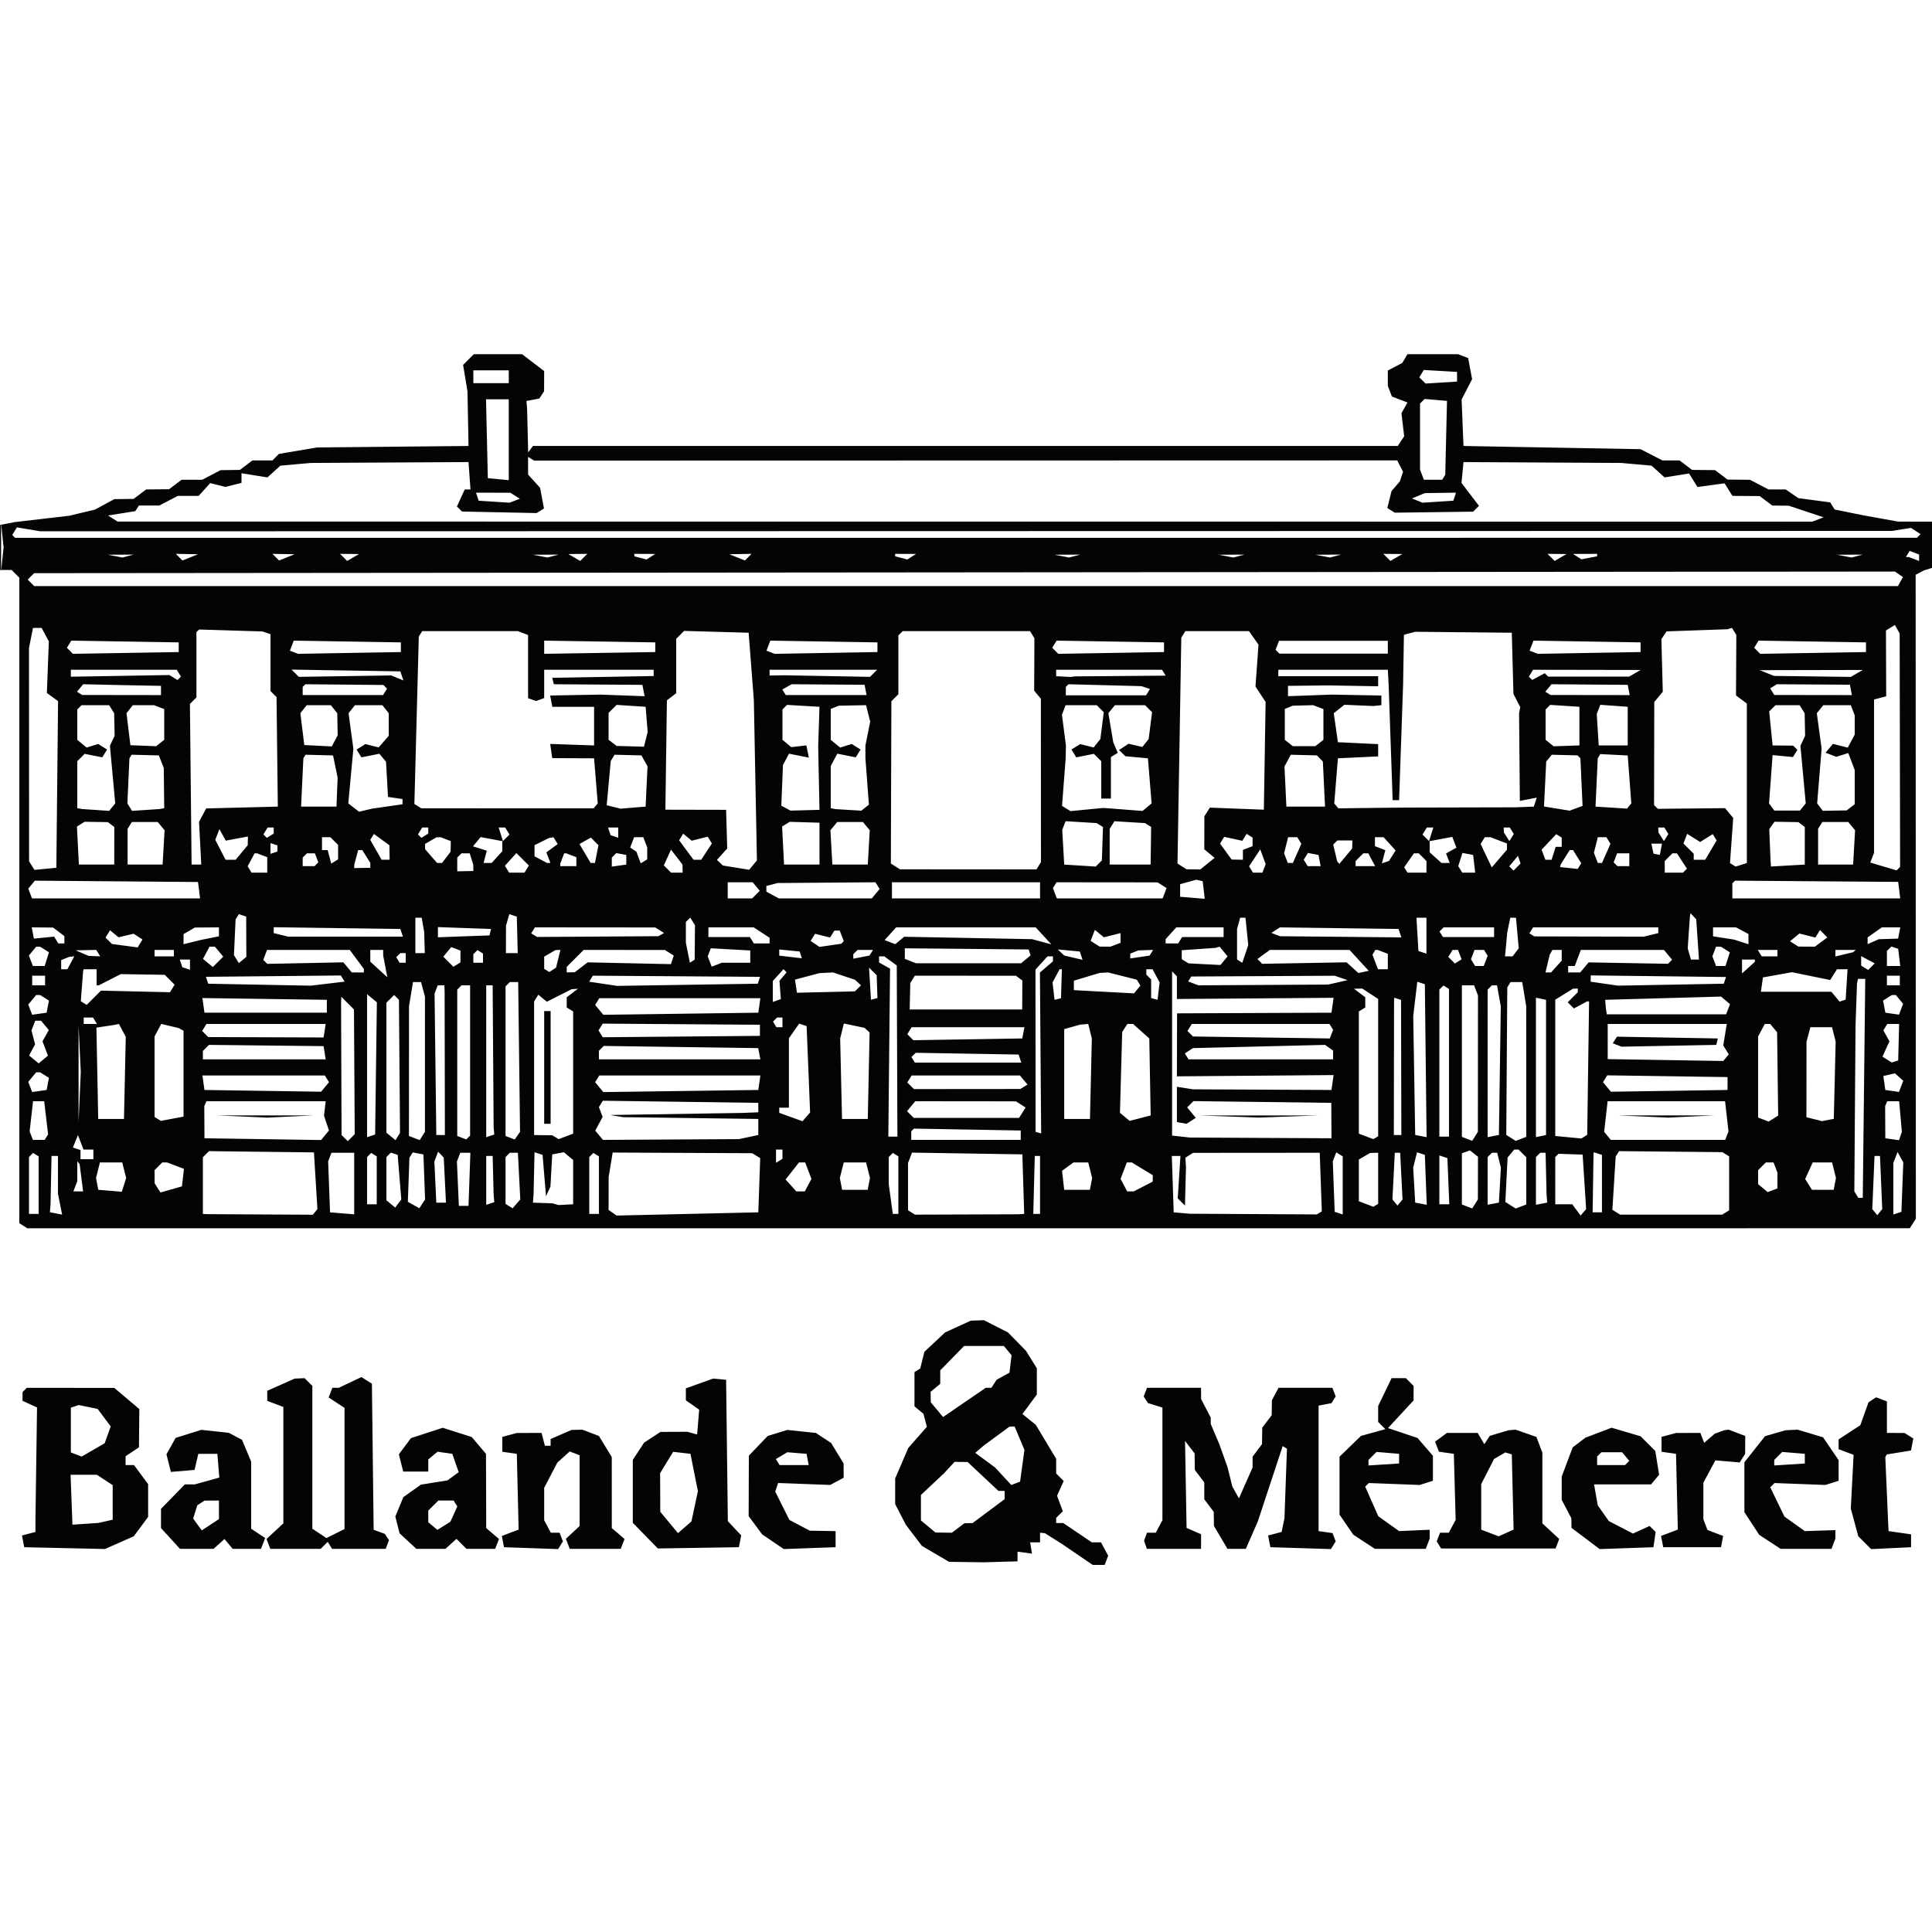 <svg xmlns="http://www.w3.org/2000/svg" width="600" height="600" viewBox="0 0 600 600" version="1.1"><path d="" stroke="none" fill="#080404" fill-rule="evenodd"/><path d="M 145.482 111.661 L 143.821 113.322 144.499 117.411 L 145.177 121.500 145.339 130 L 145.500 138.500 122 138.731 L 98.500 138.961 92.574 139.957 L 86.647 140.953 85.624 141.976 L 84.600 143 81.491 143 L 78.382 143 76.441 144.468 L 74.500 145.936 71.500 145.974 L 68.500 146.012 65.636 147.506 L 62.771 149 59.577 149 L 56.382 149 54.441 150.468 L 52.500 151.936 48.941 151.968 L 45.382 152 43.441 153.468 L 41.500 154.936 38.500 154.974 L 35.500 155.012 32.500 156.637 L 29.500 158.262 25.500 159.216 L 21.500 160.170 13 161.159 L 4.500 162.149 2.250 162.593 L 0 163.038 0 170.019 L 0 177 1.800 177 L 3.600 177 4.800 178.200 L 6 179.400 6 279.641 L 6 379.882 7.250 380.670 L 8.500 381.458 300.803 381.452 L 593.106 381.447 594.046 379.973 L 594.985 378.500 594.953 278.500 L 594.922 178.500 596.211 177.822 L 597.500 177.144 599.250 176.604 L 601 176.063 601 169.031 L 601 162 595.250 161.994 L 589.500 161.988 584 160.997 L 578.500 160.005 574.128 159.115 L 569.756 158.224 569.074 157.120 L 568.391 156.015 563.446 155.359 L 558.500 154.702 556.527 153.351 L 554.555 152 551.892 152 L 549.229 152 546.364 150.506 L 543.500 149.012 540 148.974 L 536.500 148.936 534.559 147.468 L 532.618 146 529.059 145.968 L 525.500 145.936 523.559 144.468 L 521.618 143 518.963 143 L 516.307 143 512.904 141.250 L 509.500 139.500 482 139 L 454.500 138.500 454.207 131.284 L 453.914 124.067 455.545 120.912 L 457.177 117.757 456.561 114.475 L 455.946 111.193 454.391 110.597 L 452.836 110 444.968 110 L 437.099 110 436.300 111.354 L 435.500 112.708 433.250 113.889 L 431 115.070 431 117.453 L 431 119.836 431.636 121.495 L 432.273 123.153 434.689 124.072 L 437.105 124.990 436.170 126.661 L 435.235 128.332 435.658 131.916 L 436.082 135.500 435.077 137 L 434.073 138.500 299.786 138.500 L 165.500 138.500 164.765 139.500 L 164.031 140.500 163.865 133.750 L 163.700 127 163.600 125.764 L 163.500 124.527 165.500 124.148 L 167.500 123.769 168.235 122.634 L 168.969 121.500 168.985 118.369 L 169 115.237 165.567 112.619 L 162.133 110 154.638 110 L 147.143 110 145.482 111.661 M 147 117 L 147 119 152.500 119 L 158 119 158 117 L 158 115 152.500 115 L 147 115 147 117 M 441.477 116.038 L 440.774 117.174 441.748 118.148 L 442.721 119.121 447.610 118.810 L 452.500 118.500 452.500 117 L 452.500 115.500 447.339 115.201 L 442.179 114.902 441.477 116.038 M 151.219 136.250 L 151.500 148.500 154.750 148.813 L 158 149.127 158 136.563 L 158 124 154.469 124 L 150.938 124 151.219 136.250 M 441.714 124.619 L 441 125.333 441 135.585 L 441 145.836 441.607 147.418 L 442.214 149 445.048 149 L 447.882 149 448.360 148.227 L 448.837 147.454 449.107 135.977 L 449.378 124.500 445.903 124.202 L 442.429 123.905 441.714 124.619 M 164 144.627 L 164 147.371 165.866 149.436 L 167.731 151.500 168.333 154.711 L 168.934 157.922 167.790 158.630 L 166.645 159.337 155.072 159.099 L 143.500 158.860 142.702 158.082 L 141.904 157.304 143.113 154.652 L 144.321 152 145.218 152 L 146.115 152 145.807 147.750 L 145.500 143.500 121 143.636 L 96.500 143.772 91.791 144.194 L 87.083 144.615 85.067 146.439 L 83.051 148.264 79.026 147.620 L 75 146.976 75 148.469 L 75 149.962 72.500 150.589 L 70 151.217 67.640 150.625 L 65.281 150.032 63.485 152.016 L 61.690 154 58.459 154 L 55.229 154 52.364 155.494 L 49.500 156.988 46.309 156.994 L 43.118 157 42.581 157.869 L 42.044 158.737 37.792 159.417 L 33.539 160.097 35.020 161.033 L 36.500 161.969 299.668 161.985 L 562.836 162 564.590 161.327 L 566.344 160.654 560.922 158.855 L 555.500 157.056 552.941 157.028 L 550.382 157 548.441 155.532 L 546.500 154.064 542.258 154.032 L 538.017 154 536.798 152.048 L 535.579 150.096 531.375 150.672 L 527.172 151.248 525.861 149.148 L 524.549 147.048 520.749 147.656 L 516.949 148.264 514.933 146.439 L 512.917 144.615 508.209 144.194 L 503.500 143.772 479 143.636 L 454.500 143.500 454.188 146.735 L 453.876 149.970 456.592 153.531 L 459.308 157.092 458.403 157.997 L 457.498 158.902 445.329 159.060 L 433.160 159.217 431.999 158.499 L 430.838 157.782 431.497 155.141 L 432.156 152.500 433.447 151 L 434.739 149.500 435.234 148 L 435.730 146.500 434.824 144.739 L 433.918 142.979 299.898 143.011 L 165.878 143.043 164.939 142.462 L 164 141.882 164 144.627 M 148.245 154.250 L 148.656 155.500 153.451 155.810 L 158.246 156.120 159.845 155.506 L 161.444 154.892 159.972 153.962 L 158.500 153.031 153.167 153.015 L 147.833 153 148.245 154.250 M 440.500 153.963 L 438.500 154.785 440.127 155.452 L 441.754 156.120 446.549 155.810 L 451.344 155.500 451.755 154.250 L 452.167 153 447.333 153.070 L 442.500 153.141 440.500 153.963 M 0.336 170 L 0.336 177.500 0.728 173.750 L 1.121 170 0.728 166.250 L 0.336 162.500 0.336 170 M 4.527 164.956 L 3.800 166.133 4.245 166.578 L 4.690 167.023 300.005 167.018 L 595.320 167.014 595.881 166.452 L 596.442 165.891 594.971 164.917 L 593.500 163.943 590.500 164.412 L 587.500 164.881 300 164.940 L 12.500 164.999 8.877 164.389 L 5.254 163.780 4.527 164.956 M 592.473 172.044 L 591.882 173 592.359 173 L 592.836 173 594.418 173.607 L 596 174.214 596 173.214 L 596 172.214 594.532 171.651 L 593.064 171.087 592.473 172.044 M 35.762 172.707 L 38.023 173.142 39.762 172.687 L 41.500 172.232 37.500 172.252 L 33.500 172.272 35.762 172.707 M 55.630 173.030 L 56.661 174.061 59.080 173.094 L 61.500 172.127 58.050 172.063 L 54.600 172 55.630 173.030 M 85.630 173.030 L 86.661 174.061 89.080 173.094 L 91.500 172.127 88.050 172.063 L 84.600 172 85.630 173.030 M 106.704 173.104 L 107.807 174.207 109.654 173.134 L 111.500 172.061 108.550 172.030 L 105.600 172 106.704 173.104 M 167.762 172.707 L 170.023 173.142 171.762 172.687 L 173.500 172.232 169.500 172.252 L 165.500 172.272 167.762 172.707 M 178.346 173.134 L 180.193 174.207 181.296 173.104 L 182.400 172 179.450 172.030 L 176.500 172.061 178.346 173.134 M 197 172.383 L 197 172.767 198.889 173.261 L 200.779 173.755 202.139 172.893 L 203.500 172.031 200.250 172.015 L 197 172 197 172.383 M 228.920 173.094 L 231.339 174.061 232.370 173.030 L 233.400 172 229.950 172.063 L 226.500 172.127 228.920 173.094 M 278 172.383 L 278 172.767 279.889 173.261 L 281.779 173.755 283.139 172.893 L 284.500 172.031 281.250 172.015 L 278 172 278 172.383 M 329.762 172.707 L 332.023 173.142 333.762 172.687 L 335.500 172.232 331.500 172.252 L 327.500 172.272 329.762 172.707 M 380.762 172.707 L 383.023 173.142 384.762 172.687 L 386.500 172.232 382.500 172.252 L 378.500 172.272 380.762 172.707 M 410.762 172.707 L 413.023 173.142 414.762 172.687 L 416.500 172.232 412.500 172.252 L 408.500 172.272 410.762 172.707 M 430.704 173.104 L 431.807 174.207 433.654 173.134 L 435.500 172.061 432.550 172.030 L 429.600 172 430.704 173.104 M 481.704 173.104 L 482.807 174.207 484.654 173.134 L 486.500 172.061 483.550 172.030 L 480.600 172 481.704 173.104 M 489.815 172.864 L 491.129 173.698 493.565 173.232 L 496 172.767 496 172.383 L 496 172 492.250 172.015 L 488.500 172.031 489.815 172.864 M 572.762 172.707 L 575.023 173.142 576.762 172.687 L 578.500 172.232 574.500 172.252 L 570.500 172.272 572.762 172.707 M 299.548 177.752 L 10.597 178.003 9.598 179.002 L 8.600 180 9.605 181.005 L 10.610 182.010 300.013 182.010 L 589.415 182.010 590.195 180.617 L 590.974 179.224 589.737 178.362 L 588.500 177.500 299.548 177.752 M 587.087 194.946 L 585.703 195.801 585.739 206.024 L 585.775 216.246 583.888 216.740 L 582 217.233 582 241.035 L 582 264.836 581.418 266.353 L 580.836 267.870 584.924 269.095 L 589.013 270.320 589.553 269.780 L 590.093 269.240 590.025 232.992 L 589.957 196.745 589.214 195.418 L 588.471 194.091 587.087 194.946 M 9.625 198.125 L 9 201.250 9.015 234.375 L 9.031 267.500 9.870 268.824 L 10.710 270.148 14.105 269.824 L 17.500 269.500 17.767 243.623 L 18.034 217.746 16.297 216.475 L 14.559 215.204 14.863 207.192 L 15.166 199.179 14.048 197.090 L 12.930 195 11.590 195 L 10.250 195 9.625 198.125 M 61.415 195.917 L 61 196.333 61 206.467 L 61 216.600 59.991 217.609 L 58.981 218.619 59.241 243.559 L 59.500 268.500 61 268.500 L 62.500 268.500 62.156 261.860 L 61.812 255.220 62.924 253.143 L 64.035 251.065 75.156 250.783 L 86.277 250.500 86.079 233.500 L 85.882 216.500 84.941 215.550 L 84 214.600 84 205.769 L 84 196.937 82.750 196.520 L 81.500 196.102 71.665 195.801 L 61.831 195.500 61.415 195.917 M 527.034 195.748 L 517.568 196.081 516.764 197.290 L 515.961 198.500 516.175 206.662 L 516.390 214.825 515.071 216.415 L 513.751 218.005 513.718 234.011 L 513.684 250.017 514.267 250.601 L 514.851 251.184 525.294 251.081 L 535.737 250.978 537.002 252.502 L 538.267 254.026 537.765 261.036 L 537.264 268.045 538.141 268.587 L 539.018 269.129 540.759 268.577 L 542.500 268.025 542.500 243.262 L 542.500 218.500 540.815 217.239 L 539.130 215.977 539.181 206.581 L 539.232 197.184 538.557 196.092 L 537.882 195 537.191 195.208 L 536.500 195.415 527.034 195.748 M 130.588 196.857 L 130.058 197.714 129.375 223.703 L 128.691 249.691 129.769 250.358 L 130.848 251.024 157.600 251.036 L 184.353 251.047 184.994 250.274 L 185.635 249.500 185.068 242.500 L 184.500 235.500 178 235.473 L 171.500 235.445 171.183 233.241 L 170.866 231.037 177.683 231.269 L 184.500 231.500 184.500 225.500 L 184.500 219.500 178.015 219.500 L 171.531 219.500 171.192 217.750 L 170.853 216 178.677 215.857 L 186.500 215.714 193.344 215.966 L 200.189 216.217 199.844 214.453 L 199.500 212.688 185.753 212.594 L 172.006 212.500 171.753 211.500 L 171.500 210.500 187.250 210.225 L 203 209.949 203 208.975 L 203 208 186 208 L 169 208 169 212.393 L 169 216.786 167.750 217.246 L 166.500 217.705 165.250 217.269 L 164 216.833 164 207.024 L 164 197.214 162.418 196.607 L 160.836 196 145.977 196 L 131.118 196 130.588 196.857 M 211.232 197.168 L 210 198.400 210 206.840 L 210 215.280 208.555 216.390 L 207.111 217.500 206.876 234.481 L 206.642 251.461 216.071 251.481 L 225.500 251.500 225.672 257.500 L 225.844 263.500 224.245 265.274 L 222.647 267.047 223.574 267.921 L 224.500 268.794 228.579 269.456 L 232.657 270.118 233.863 268.666 L 235.068 267.213 234.591 242.357 L 234.114 217.500 233.307 207 L 232.500 196.500 222.482 196.218 L 212.465 195.935 211.232 197.168 M 279.667 196.667 L 279 197.333 279 206.467 L 279 215.600 277.913 216.687 L 276.827 217.773 276.746 242.974 L 276.665 268.175 278.082 269.072 L 279.500 269.969 300.691 269.985 L 321.882 270 322.580 268.870 L 323.279 267.740 323.267 242.376 L 323.254 217.011 322.213 215.756 L 321.172 214.500 321.208 206.352 L 321.244 198.204 320.563 197.102 L 319.882 196 300.108 196 L 280.333 196 279.667 196.667 M 367.490 197.016 L 366.862 198.032 366.272 233.109 L 365.682 268.186 367.091 269.078 L 368.500 269.969 370.639 269.985 L 372.778 270 374.992 268.208 L 377.205 266.415 375.603 265.085 L 374 263.755 374.015 258.628 L 374.031 253.500 374.881 252.158 L 375.731 250.817 384.116 251.135 L 392.500 251.454 392.774 234.729 L 393.048 218.003 391.476 215.604 L 389.904 213.205 390.370 206.707 L 390.835 200.209 389.361 198.105 L 387.887 196 378.002 196 L 368.118 196 367.490 197.016 M 437.750 196.677 L 436 197.147 435.875 204.823 L 435.750 212.500 435.125 230.500 L 434.500 248.500 433.500 248.500 L 432.500 248.500 431.875 230.500 L 431.250 212.500 431.125 210.250 L 431 208 414 208 L 397 208 397 209 L 397 210 412.500 210 L 428 210 428 211.564 L 428 213.127 420.250 212.993 L 412.500 212.859 406.250 212.929 L 400 213 400 214.603 L 400 216.207 406.750 215.960 L 413.500 215.714 421.250 215.857 L 429 216 429 217.500 L 429 219 427.750 219.129 L 426.500 219.258 422 219.068 L 417.500 218.877 415.856 220.189 L 414.211 221.500 414.856 226 L 415.500 230.500 421.750 230.798 L 428 231.095 428 233 L 428 234.905 421.750 235.202 L 415.500 235.500 414.932 242.500 L 414.365 249.500 415.001 250.268 L 415.636 251.036 422.568 250.952 L 429.500 250.868 433 250.834 L 436.500 250.801 453.500 250.759 L 470.500 250.718 473.417 250.609 L 476.333 250.500 476.797 249.108 L 477.261 247.717 474.631 248.220 L 472 248.723 471.882 235.111 L 471.763 221.500 471.946 220.555 L 472.130 219.611 471.072 217.555 L 470.015 215.500 469.758 206 L 469.500 196.500 454.500 196.353 L 439.500 196.207 437.750 196.677 M 21.461 200.063 L 20.774 201.174 21.713 202.113 L 22.651 203.051 39.076 202.776 L 55.500 202.500 55.500 201 L 55.500 199.500 38.824 199.226 L 22.148 198.952 21.461 200.063 M 90.633 200.514 L 90.034 202.076 91.307 202.564 L 92.580 203.053 108.540 202.776 L 124.500 202.500 124.500 201 L 124.500 199.500 107.866 199.226 L 91.232 198.953 90.633 200.514 M 169 201 L 169 203.047 186.250 202.774 L 203.500 202.500 203.500 201 L 203.500 199.500 186.250 199.226 L 169 198.953 169 201 M 238.633 200.514 L 238.034 202.076 239.307 202.564 L 240.580 203.053 256.540 202.776 L 272.500 202.500 272.500 201 L 272.500 199.500 255.866 199.226 L 239.232 198.953 238.633 200.514 M 327.461 200.063 L 326.774 201.174 327.713 202.113 L 328.651 203.051 345.076 202.776 L 361.500 202.500 361.500 201 L 361.500 199.500 344.824 199.226 L 328.148 198.952 327.461 200.063 M 396.676 200.402 L 396.138 201.804 396.736 202.402 L 397.333 203 414.167 203 L 431 203 431 201 L 431 199 414.107 199 L 397.214 199 396.676 200.402 M 475.633 200.514 L 475.034 202.076 476.307 202.564 L 477.580 203.053 493.540 202.776 L 509.500 202.500 509.500 201 L 509.500 199.500 492.866 199.226 L 476.232 198.953 475.633 200.514 M 545.461 200.063 L 544.774 201.174 545.713 202.113 L 546.651 203.051 563.076 202.776 L 579.500 202.500 579.500 201 L 579.500 199.500 562.824 199.226 L 546.148 198.952 545.461 200.063 M 22 209.080 L 22 210.160 37.304 209.900 L 52.608 209.639 53.870 210.420 L 55.133 211.200 55.667 210.667 L 56.200 210.133 55.541 209.067 L 54.882 208 38.441 208 L 22 208 22 209.080 M 91.675 209.075 L 92.801 210.201 106.151 209.997 L 119.500 209.792 120.500 209.777 L 121.500 209.762 123.386 210.540 L 125.273 211.319 124.804 209.909 L 124.335 208.500 107.442 208.225 L 90.550 207.950 91.675 209.075 M 239 208.894 L 239 209.788 241.250 209.751 L 243.500 209.714 256.849 209.957 L 270.199 210.201 271.299 209.101 L 272.400 208 255.700 208 L 239 208 239 208.894 M 328 209 L 328 210 330.250 210.118 L 332.500 210.237 333.167 210.146 L 333.835 210.055 347.923 209.941 L 362.011 209.827 361.447 208.914 L 360.882 208 344.441 208 L 328 208 328 209 M 475.459 209.067 L 474.800 210.133 475.314 210.648 L 475.829 211.162 477.783 210.116 L 479.737 209.070 480.269 209.602 L 480.800 210.133 493.370 210.133 L 505.939 210.133 507.720 209.097 L 509.500 208.061 492.809 208.030 L 476.118 208 475.459 209.067 M 548.712 209.017 L 550.925 209.908 562.858 210.062 L 574.791 210.217 576.645 209.139 L 578.500 208.061 562.500 208.094 L 546.500 208.127 548.712 209.017 M 24.867 213.661 L 23.903 214.822 24.722 215.328 L 25.541 215.834 37.770 215.852 L 50 215.869 50 214.434 L 50 213 44.250 212.891 L 38.500 212.782 32.165 212.641 L 25.831 212.500 24.867 213.661 M 94.416 212.917 L 94 213.333 94 214.595 L 94 215.857 106.485 215.857 L 118.970 215.857 119.585 214.862 L 120.200 213.867 119.630 213.296 L 119.059 212.726 106.946 212.613 L 94.832 212.500 94.416 212.917 M 244.411 213.311 L 242.958 214.123 243.494 214.990 L 244.030 215.857 256.574 215.857 L 269.119 215.857 268.810 214.259 L 268.500 212.661 257.182 212.581 L 245.863 212.500 244.411 213.311 M 331.414 212.917 L 331 213.333 331 214.631 L 331 215.929 343.463 215.929 L 355.926 215.929 356.526 214.957 L 357.127 213.986 355.813 213.539 L 354.500 213.091 343.164 212.796 L 331.829 212.500 331.414 212.917 M 480.866 213.661 L 479.903 214.822 480.722 215.328 L 481.541 215.834 493.831 215.852 L 506.121 215.869 505.811 214.277 L 505.500 212.685 493.665 212.593 L 481.829 212.500 480.866 213.661 M 550.778 213.138 L 549.744 213.776 550.380 214.806 L 551.016 215.835 563.069 215.852 L 575.121 215.869 574.811 214.256 L 574.500 212.643 563.156 212.572 L 551.811 212.500 550.778 213.138 M 24.667 219.667 L 24 220.333 24 225.044 L 24 229.755 25.452 230.960 L 26.904 232.165 28.702 231.605 L 30.500 231.046 31.878 231.911 L 33.256 232.776 32.507 233.989 L 31.757 235.201 29.025 234.655 L 26.292 234.108 25.146 235.254 L 24 236.400 24 243.700 L 24 251 24.750 251.129 L 25.500 251.258 29.703 251.539 L 33.905 251.819 34.847 250.660 L 35.790 249.500 34.963 240.558 L 34.136 231.615 34.864 230.058 L 35.592 228.500 35.523 225 L 35.453 221.500 34.667 220.250 L 33.882 219 29.608 219 L 25.333 219 24.667 219.667 M 40.265 220.250 L 39.284 221.500 39.892 226.461 L 40.500 231.423 44.500 231.584 L 48.500 231.745 49.750 230.750 L 51 229.755 51 224.985 L 51 220.214 49.418 219.607 L 47.836 219 44.541 219 L 41.245 219 40.265 220.250 M 94.265 220.250 L 93.284 221.500 93.892 226.440 L 94.500 231.379 98.765 231.595 L 103.030 231.812 103.953 230.087 L 104.877 228.362 104.807 224.931 L 104.737 221.500 103.746 220.250 L 102.755 219 99 219 L 95.245 219 94.265 220.250 M 109.246 220.250 L 108.248 221.500 108.996 227 L 109.745 232.500 108.954 241 L 108.164 249.500 109.832 250.795 L 111.500 252.089 113.500 251.616 L 115.500 251.144 120.250 250.458 L 125 249.773 125 248.956 L 125 248.139 122.750 247.820 L 120.500 247.500 120.190 242.030 L 119.880 236.561 118.853 235.323 L 117.826 234.085 115.034 234.643 L 112.243 235.201 111.493 233.989 L 110.744 232.776 112.114 231.930 L 113.483 231.083 115.535 231.598 L 117.588 232.113 119.161 230.307 L 120.734 228.500 120.731 225 L 120.727 221.500 119.741 220.250 L 118.755 219 114.500 219 L 110.245 219 109.246 220.250 M 190.245 220.155 L 189 221.400 189 225.578 L 189 229.755 190.250 230.706 L 191.500 231.657 195.744 231.775 L 199.989 231.894 200.564 229.601 L 201.139 227.309 200.820 223.405 L 200.500 219.500 195.995 219.205 L 191.490 218.910 190.245 220.155 M 243.712 219.622 L 243 220.333 243 225.044 L 243 229.755 244.367 230.889 L 245.733 232.024 248.076 231.762 L 250.418 231.500 250.810 233.395 L 251.203 235.291 248.121 234.674 L 245.039 234.058 244.099 235.815 L 243.159 237.572 242.901 243.896 L 242.643 250.221 244.071 250.982 L 245.500 251.744 250 251.622 L 254.500 251.500 254.324 243 L 254.148 234.500 254.126 233 L 254.104 231.500 254.302 225.500 L 254.500 219.500 249.462 219.205 L 244.423 218.910 243.712 219.622 M 259.250 219.662 L 258 220.167 258 224.961 L 258 229.755 259.452 230.960 L 260.904 232.165 262.702 231.605 L 264.500 231.046 265.878 231.911 L 267.256 232.776 266.507 233.989 L 265.757 235.201 262.898 234.630 L 260.039 234.058 259.020 235.963 L 258 237.869 258 244.434 L 258 251 258.750 251.140 L 259.500 251.280 263.500 251.521 L 267.500 251.762 268.673 250.823 L 269.845 249.884 269.304 242.692 L 268.763 235.500 268.766 233.500 L 268.769 231.500 269.506 227.804 L 270.244 224.109 269.603 221.554 L 268.962 219 264.731 219.079 L 260.500 219.158 259.250 219.662 M 330.367 220.486 L 329.796 221.973 330.413 226.736 L 331.029 231.500 330.991 233.500 L 330.953 235.500 330.389 242.887 L 329.825 250.274 331.141 251.087 L 332.457 251.901 337.479 251.413 L 342.500 250.925 343.500 250.984 L 344.500 251.043 349.661 251.446 L 354.823 251.850 356.232 250.675 L 357.641 249.500 357.070 242.500 L 356.500 235.500 353 235.179 L 349.500 234.857 348.508 233.887 L 347.517 232.917 349.008 231.948 L 350.500 230.980 352.636 231.480 L 354.771 231.981 355.751 230.740 L 356.730 229.500 357.257 225.342 L 357.785 221.185 356.692 220.092 L 355.600 219 350.922 219 L 346.245 219 345.230 220.250 L 344.214 221.500 344.973 226 L 345.731 230.500 346.434 232.149 L 347.136 233.798 346.068 234.458 L 345 235.118 345 241.559 L 345 248 343.500 248 L 342 248 342 242.200 L 342 236.400 340.854 235.254 L 339.708 234.108 336.975 234.655 L 334.243 235.201 333.493 233.989 L 332.744 232.776 334.114 231.930 L 335.483 231.083 337.566 231.606 L 339.648 232.129 340.689 230.814 L 341.730 229.500 342.257 225.342 L 342.785 221.185 341.692 220.092 L 340.600 219 335.769 219 L 330.937 219 330.367 220.486 M 400.250 219.662 L 399 220.167 399 224.961 L 399 229.755 400.250 230.741 L 401.500 231.727 405 231.727 L 408.500 231.727 409.750 230.741 L 411 229.755 411 224.985 L 411 220.214 409.418 219.607 L 407.836 219 404.668 219.079 L 401.500 219.158 400.250 219.662 M 480.713 219.621 L 480 220.333 480 225.044 L 480 229.755 481.250 230.759 L 482.500 231.762 486.500 231.631 L 490.500 231.500 490.500 225.500 L 490.500 219.500 485.963 219.204 L 481.426 218.908 480.713 219.621 M 496.431 220.319 L 495.880 221.754 496.190 226.627 L 496.500 231.500 501 231.500 L 505.500 231.500 505.500 225.500 L 505.500 219.500 501.241 219.192 L 496.982 218.884 496.431 220.319 M 550.420 219.980 L 549.441 220.959 549.970 226.230 L 550.500 231.500 553.701 231.534 L 556.902 231.569 557.551 232.218 L 558.200 232.867 557.509 233.985 L 556.818 235.104 553.659 234.802 L 550.500 234.500 549.946 242 L 549.392 249.500 550.205 250.614 L 551.019 251.727 555 251.727 L 558.981 251.727 559.886 250.614 L 560.790 249.500 559.963 240.558 L 559.136 231.615 559.864 230.058 L 560.592 228.500 560.523 225 L 560.453 221.500 559.667 220.250 L 558.882 219 555.141 219 L 551.400 219 550.420 219.980 M 565.238 220.250 L 564.230 221.500 564.975 227 L 565.720 232.500 565.027 241 L 564.334 249.500 565.206 250.650 L 566.079 251.800 569.789 251.739 L 573.500 251.679 574.750 250.717 L 576 249.755 576 244.443 L 576 239.130 574.999 236.498 L 573.998 233.866 572.140 234.456 L 570.282 235.045 568.615 234.406 L 566.949 233.766 568.089 232.393 L 569.229 231.019 571.532 231.597 L 573.836 232.176 574.918 230.154 L 576 228.131 576 225.148 L 576 222.164 575.393 220.582 L 574.786 219 570.515 219 L 566.245 219 565.238 220.250 M 40.538 234.944 L 40.198 235.500 39.880 242.500 L 39.563 249.500 40.286 250.661 L 41.008 251.822 45.254 251.540 L 49.500 251.258 50.250 251.129 L 51 251 50.930 244.750 L 50.859 238.500 50.097 236.550 L 49.334 234.600 45.106 234.494 L 40.878 234.388 40.538 234.944 M 94.547 234.944 L 94.217 235.500 93.858 243 L 93.500 250.500 99 250.500 L 104.500 250.500 104.676 246 L 104.852 241.500 104.142 238.051 L 103.432 234.603 99.155 234.496 L 94.878 234.388 94.547 234.944 M 190.277 235.361 L 189.675 236.335 189.046 243.201 L 188.417 250.066 190.554 250.603 L 192.691 251.139 196.595 250.820 L 200.500 250.500 200.798 244.247 L 201.096 237.993 200.145 236.295 L 199.195 234.597 195.036 234.493 L 190.878 234.388 190.277 235.361 M 399.884 236.216 L 398.906 238.045 399.203 244.272 L 399.500 250.500 405.500 250.500 L 411.500 250.500 411.164 243.500 L 410.828 236.500 409.910 235.546 L 408.992 234.592 404.927 234.490 L 400.863 234.388 399.884 236.216 M 481.058 235.445 L 480.194 236.500 479.847 243.483 L 479.500 250.466 483.485 251.114 L 487.470 251.762 489.475 251.020 L 491.480 250.278 491.145 242.889 L 490.809 235.500 490.366 235.045 L 489.923 234.590 485.923 234.490 L 481.922 234.389 481.058 235.445 M 496.599 234.845 L 496.198 235.500 495.849 243 L 495.501 250.500 500.390 250.810 L 505.279 251.121 505.948 250.310 L 506.618 249.500 506.059 242.059 L 505.500 234.618 501.250 234.404 L 497.001 234.190 496.599 234.845 M 25.088 255.946 L 23.891 256.686 24.195 262.593 L 24.500 268.500 29.989 268.500 L 35.479 268.500 35.489 262.665 L 35.500 256.830 34.500 256.076 L 33.500 255.321 29.892 255.264 L 26.285 255.206 25.088 255.946 M 40.287 256.344 L 39.625 257.416 39.625 262.958 L 39.625 268.500 45.063 268.500 L 50.500 268.500 50.805 263.169 L 51.110 257.838 50.046 256.555 L 48.981 255.273 44.965 255.273 L 40.949 255.273 40.287 256.344 M 244.075 255.954 L 242.891 256.686 243.195 262.593 L 243.500 268.500 249 268.500 L 254.500 268.500 254.500 262 L 254.500 255.500 249.879 255.361 L 245.258 255.222 244.075 255.954 M 258.954 256.555 L 257.890 257.838 258.195 263.169 L 258.500 268.500 264 268.500 L 269.500 268.500 269.805 263.169 L 270.110 257.838 269.046 256.555 L 267.981 255.273 264 255.273 L 260.019 255.273 258.954 256.555 M 330.406 256.384 L 329.886 257.738 330.193 263.119 L 330.500 268.500 335.390 268.810 L 340.279 269.121 341.239 268.161 L 342.198 267.202 342.371 262.019 L 342.543 256.836 341.559 256.227 L 340.574 255.619 335.750 255.324 L 330.926 255.030 330.406 256.384 M 345.359 256.228 L 344.625 257.416 344.625 262.958 L 344.625 268.500 350.980 268.500 L 357.336 268.500 357.418 262.654 L 357.500 256.809 356.537 256.214 L 355.574 255.619 350.834 255.330 L 346.093 255.040 345.359 256.228 M 550.269 256.350 L 549.460 257.500 549.666 262.500 L 549.872 267.500 549.936 268.302 L 550 269.105 555.244 268.802 L 560.487 268.500 560.494 262.665 L 560.500 256.830 559.500 256.076 L 558.500 255.321 554.789 255.261 L 551.079 255.200 550.269 256.350 M 565.287 256.344 L 564.625 257.416 564.625 262.958 L 564.625 268.500 570.063 268.500 L 575.500 268.500 575.805 263.169 L 576.110 257.838 575.046 256.555 L 573.981 255.273 569.965 255.273 L 565.949 255.273 565.287 256.344 M 82.459 258.067 L 81.800 259.133 82.333 259.667 L 82.867 260.200 83.933 259.541 L 85 258.882 85 257.941 L 85 257 84.059 257 L 83.118 257 82.459 258.067 M 130.459 258.067 L 129.800 259.133 130.333 259.667 L 130.867 260.200 131.933 259.541 L 133 258.882 133 257.941 L 133 257 132.059 257 L 131.118 257 130.459 258.067 M 155.542 259.132 L 156.218 261.264 152.748 260.612 L 149.277 259.961 148.086 261.397 L 146.895 262.832 149.039 263.512 L 151.183 264.193 150.685 266.096 L 150.187 268 151.439 268 L 152.690 268 154.345 266.171 L 156 264.343 156 262.871 L 156 261.400 157.113 260.287 L 158.226 259.174 157.554 258.087 L 156.882 257 155.874 257 L 154.865 257 155.542 259.132 M 189.229 258.188 L 189.625 259.375 190.813 259.771 L 192 260.167 192 258.583 L 192 257 190.417 257 L 188.833 257 189.229 258.188 M 442.446 258.087 L 441.774 259.174 442.887 260.287 L 444 261.400 444 263.045 L 444 264.690 445.829 266.345 L 447.657 268 448.936 268 L 450.214 268 449.649 266.526 L 449.083 265.053 450.696 264.150 L 452.309 263.248 451.668 261.576 L 451.026 259.904 447.404 260.584 L 443.782 261.264 444.458 259.132 L 445.135 257 444.126 257 L 443.118 257 442.446 258.087 M 467.015 257.750 L 467.031 258.500 467.890 259.857 L 468.750 261.214 469.434 260.107 L 470.118 259 469.500 258 L 468.882 257 467.941 257 L 467 257 467.015 257.750 M 515.015 257.750 L 515.031 258.500 515.890 259.857 L 516.750 261.214 517.434 260.107 L 518.118 259 517.500 258 L 516.882 257 515.941 257 L 515 257 515.015 257.750 M 67.495 259.160 L 66.855 260.819 68.453 263.910 L 70.051 267 71.615 267 L 73.179 267 75.056 264.750 L 76.933 262.500 76.967 261.139 L 77 259.777 73.568 260.421 L 70.136 261.065 69.135 259.283 L 68.134 257.500 67.495 259.160 M 115.556 259.910 L 114.991 260.823 116.746 263.905 L 118.500 266.987 119.750 266.994 L 121 267 120.969 264.750 L 120.937 262.500 118.529 260.749 L 116.120 258.997 115.556 259.910 M 211.543 259.930 L 210.908 260.957 213.142 263.979 L 215.376 267 216.573 267 L 217.770 267 219.427 264.472 L 221.083 261.944 220.432 260.891 L 219.782 259.838 217.295 260.462 L 214.809 261.086 213.493 259.995 L 212.178 258.903 211.543 259.930 M 386.474 260.042 L 385.810 261.117 383 260.500 L 380.190 259.883 379.542 260.932 L 378.893 261.982 380.697 264.460 L 382.500 266.937 384.250 266.969 L 386 267 386 265.469 L 386 263.937 387.500 263.362 L 389 262.786 389 261.452 L 389 260.118 388.069 259.543 L 387.138 258.967 386.474 260.042 M 481.019 261.480 L 478.747 263.898 479.342 265.449 L 479.937 267 480.901 267 L 481.865 267 482.500 265 L 483.135 263 484.067 263 L 485 263 485 261.559 L 485 260.118 484.145 259.590 L 483.291 259.062 481.019 261.480 M 523.380 260.452 L 522.806 261.949 524.403 263.546 L 526 265.143 526 266.071 L 526 267 527.784 267 L 529.569 267 531.342 263.998 L 533.115 260.996 532.511 260.018 L 531.907 259.041 529.954 260.261 L 528 261.481 525.977 260.218 L 523.955 258.955 523.380 260.452 M 100 262 L 100 264 100.883 264 L 101.767 264 102.316 266.101 L 102.865 268.201 103.933 267.542 L 105 266.882 105 264.641 L 105 262.400 103.800 261.200 L 102.600 260 101.300 260 L 100 260 100 262 M 133.750 261.080 L 132 262.099 132 262.897 L 132 263.694 133.867 265.847 L 135.735 268 136.507 268 L 137.280 268 138.608 266.250 L 139.936 264.500 139.968 262.857 L 140 261.214 138.418 260.607 L 136.836 260 136.168 260.030 L 135.500 260.061 133.750 261.080 M 168.250 261.360 L 166 262.474 166 264.202 L 166 265.930 167.934 266.965 L 169.869 268 170.403 268 L 170.937 268 170.306 266.355 L 169.675 264.711 171.438 263.422 L 173.200 262.133 172.541 261.067 L 171.882 260 171.191 260.123 L 170.500 260.246 168.250 261.360 M 181.730 261.118 L 179.959 262.122 181.695 265.061 L 183.431 268 184.099 268 L 184.767 268 185.311 265.250 L 185.856 262.500 184.678 261.307 L 183.500 260.113 181.730 261.118 M 196.323 261.601 L 195.709 263.202 196.677 263.851 L 197.646 264.500 198.316 266.313 L 198.986 268.127 199.993 267.504 L 201 266.882 201 265.023 L 201 263.164 200.393 261.582 L 199.786 260 198.362 260 L 196.937 260 196.323 261.601 M 399.411 262.498 L 398.784 264.996 399.361 266.498 L 399.937 268 400.725 268 L 401.512 268 402.829 265.023 L 404.147 262.047 403.514 261.023 L 402.882 260 401.460 260 L 400.038 260 399.411 262.498 M 427 261.393 L 427 262.786 428.613 263.405 L 430.227 264.024 429.692 266.069 L 429.157 268.114 430.257 267.748 L 431.357 267.381 432.387 265.749 L 433.416 264.117 431.553 262.059 L 429.690 260 428.345 260 L 427 260 427 261.393 M 460.469 261.050 L 459.820 262.101 461.547 265.741 L 463.275 269.382 465.637 266.635 L 468 263.888 468 262.919 L 468 261.950 465.435 260.975 L 462.870 260 461.994 260 L 461.118 260 460.469 261.050 M 495.609 262.421 L 495.002 264.841 495.608 266.421 L 496.214 268 496.863 268 L 497.512 268 498.829 265.023 L 500.147 262.047 499.514 261.023 L 498.882 260 497.549 260 L 496.217 260 495.609 262.421 M 414.685 261.648 L 414.036 262.297 414.659 264.898 L 415.281 267.500 415.616 267.892 L 415.950 268.283 417.942 265.892 L 419.933 263.500 419.967 262.250 L 420 261 417.667 261 L 415.333 261 414.685 261.648 M 84 263.500 L 84 265.167 85.075 264.808 L 86.150 264.450 86.150 263.500 L 86.150 262.550 85.075 262.192 L 84 261.833 84 263.500 M 513.177 263.553 L 513.500 265.106 514.486 265.303 L 515.473 265.500 515.810 263.750 L 516.147 262 514.500 262 L 512.853 262 513.177 263.553 M 110.630 266.250 L 110.027 268.500 110.014 269.046 L 110 269.593 112.504 269.546 L 115.007 269.500 115.010 268.746 L 115.012 267.992 113.766 265.996 L 112.519 264 111.876 264 L 111.233 264 110.630 266.250 M 207.270 266.307 L 206.155 268.755 207.277 269.877 L 208.400 271 210.200 271 L 212 271 211.978 269.750 L 211.956 268.500 210.170 266.180 L 208.385 263.859 207.270 266.307 M 389.646 266.418 L 387.917 269.056 388.517 270.028 L 389.118 271 390.590 271 L 392.063 271 392.567 269.685 L 393.072 268.369 392.223 266.075 L 391.374 263.780 389.646 266.418 M 486.076 266.250 L 484.671 268.500 484.585 268.889 L 484.500 269.277 487.234 269.569 L 489.968 269.860 490.518 268.971 L 491.068 268.081 489.793 266.041 L 488.519 264 488 264 L 487.481 264 486.076 266.250 M 77.989 267.021 L 76.908 269.041 77.513 270.021 L 78.118 271 80.559 271 L 83 271 83 268.607 L 83 266.214 81.418 265.607 L 79.836 265 79.453 265 L 79.070 265 77.989 267.021 M 94.667 265.667 L 94 266.333 94 267.667 L 94 269 95.833 269 L 97.667 269 98.264 268.402 L 98.862 267.804 98.324 266.402 L 97.786 265 96.560 265 L 95.333 265 94.667 265.667 M 142.667 265.667 L 142 266.333 142 268.463 L 142 270.593 144.504 270.546 L 147.007 270.500 146.992 269.500 L 146.976 268.500 146.421 266.750 L 145.865 265 144.599 265 L 143.333 265 142.667 265.667 M 158.589 266.902 L 156.804 268.874 157.461 269.937 L 158.118 271 160.500 271 L 162.882 271 163.562 269.899 L 164.243 268.798 162.308 266.864 L 160.374 264.929 158.589 266.902 M 174.607 266.582 L 174 268.164 174 268.582 L 174 269 176.500 269 L 179 269 179 267.607 L 179 266.214 177.418 265.607 L 175.836 265 175.525 265 L 175.214 265 174.607 266.582 M 190.701 265.632 L 190 266.333 190 267.736 L 190 269.139 192.250 268.820 L 194.500 268.500 194.500 267.014 L 194.500 265.527 192.951 265.229 L 191.402 264.931 190.701 265.632 M 405.534 265.945 L 404.882 267 405.500 268 L 406.118 269 408.132 269 L 410.147 269 409.812 267.261 L 409.477 265.523 407.832 265.206 L 406.186 264.889 405.534 265.945 M 422.200 266.200 L 421 267.400 421 268.200 L 421 269 424.035 269 L 427.070 269 426 267 L 424.930 265 424.165 265 L 423.400 265 422.200 266.200 M 437.598 267.163 L 436.083 269.326 436.601 270.163 L 437.118 271 440.059 271 L 443 271 443 269.200 L 443 267.400 441.800 266.200 L 440.600 265 439.857 265 L 439.113 265 437.598 267.163 M 453.521 266.934 L 452.871 268.982 453.494 269.991 L 454.118 271 456.125 271 L 458.133 271 457.816 268.259 L 457.500 265.517 455.835 265.202 L 454.171 264.886 453.521 266.934 M 501.676 266.402 L 501.138 267.804 501.736 268.402 L 502.333 269 504.167 269 L 506 269 506 267 L 506 265 504.107 265 L 502.214 265 501.676 266.402 M 518.200 266.200 L 517 267.400 517 269.200 L 517 271 519.833 271 L 522.667 271 523.281 270.385 L 523.896 269.771 522.333 267.385 L 520.770 265 520.085 265 L 519.400 265 518.200 266.200 M 470.071 267.415 L 468.715 269.048 469.374 269.707 L 470.033 270.367 471.129 269.271 L 472.225 268.175 471.826 266.978 L 471.427 265.781 470.071 267.415 M 9.803 274.737 L 8.776 275.975 9.357 277.487 L 9.937 279 36.035 279 L 62.133 279 61.816 276.458 L 61.500 273.916 36.165 273.708 L 10.830 273.500 9.803 274.737 M 369 273.900 L 366.500 274.590 366.500 276.545 L 366.500 278.500 370.323 278.815 L 374.145 279.129 373.823 276.392 L 373.500 273.654 372.500 273.432 L 371.500 273.210 369 273.900 M 538.417 273.917 L 538 274.333 538 276.667 L 538 279 564.066 279 L 590.133 279 589.816 276.441 L 589.500 273.881 564.167 273.691 L 538.833 273.500 538.417 273.917 M 226 276.500 L 226 279 229.800 279 L 233.600 279 234.776 277.824 L 235.952 276.648 234.854 275.324 L 233.755 274 229.878 274 L 226 274 226 276.500 M 239.750 274.689 L 238 275.147 238 276.038 L 238 276.930 239.934 277.965 L 241.869 279 256.312 279 L 270.755 279 271.964 277.544 L 273.172 276.088 272.527 275.044 L 271.882 274 256.691 274.116 L 241.500 274.232 239.750 274.689 M 277 276.500 L 277 279 300 279 L 323 279 323 276.500 L 323 274 300 274 L 277 274 277 276.500 M 327.556 274.910 L 326.994 275.820 327.604 277.410 L 328.214 279 344.638 279 L 361.063 279 361.677 277.399 L 362.291 275.798 360.896 274.914 L 359.500 274.031 343.809 274.015 L 328.118 274 327.556 274.910 M 73.675 284.717 L 73.166 285.540 72.909 291.084 L 72.653 296.629 73.415 297.863 L 74.178 299.097 75.339 298.133 L 76.500 297.170 76.479 290.911 L 76.458 284.653 75.321 284.274 L 74.183 283.894 73.675 284.717 M 157.654 285.695 L 157.139 287.500 157.132 291.750 L 157.125 296 158.958 296 L 160.791 296 160.646 290.333 L 160.500 284.665 159.335 284.278 L 158.170 283.890 157.654 285.695 M 524.914 284.050 L 524.827 284.500 524.480 289.500 L 524.133 294.500 524.634 296.250 L 525.135 298 526.381 298 L 527.628 298 527.205 291.750 L 526.783 285.500 525.891 284.550 L 525 283.600 524.914 284.050 M 129 290.500 L 129 296 130.460 296 L 131.919 296 131.830 292.750 L 131.741 289.500 131.351 287.250 L 130.962 285 129.981 285 L 129 285 129 290.500 M 213.682 285.652 L 213 286.333 213 289.542 L 213 292.750 213.622 295.859 L 214.244 298.968 214.990 298.506 L 215.737 298.045 215.785 292.696 L 215.833 287.347 215.098 286.159 L 214.363 284.970 213.682 285.652 M 384.658 286.750 L 384.181 288.500 384.181 293.247 L 384.181 297.994 384.993 298.496 L 385.805 298.998 386.732 296.249 L 387.658 293.500 387.224 289.250 L 386.790 285 385.962 285 L 385.135 285 384.658 286.750 M 440.198 290.171 L 440.500 295.343 441.750 295.755 L 443 296.167 443 290.583 L 443 285 441.448 285 L 439.895 285 440.198 290.171 M 468.568 287.250 L 468.097 289.500 467.749 293.250 L 467.402 297 468.578 297 L 469.755 297 470.706 295.750 L 471.657 294.500 471.228 289.750 L 470.799 285 469.918 285 L 469.038 285 468.568 287.250 M 10.192 289.750 L 10.530 291.500 13.666 291.185 L 16.802 290.870 17.460 291.935 L 18.118 293 19.059 293 L 20 293 20 291.860 L 20 290.720 18.250 289.392 L 16.500 288.064 13.177 288.032 L 9.853 288 10.192 289.750 M 58.750 289.080 L 57 290.099 57 291.666 L 57 293.233 59.750 292.556 L 62.500 291.879 65.250 291.326 L 68 290.773 68 289.387 L 68 288 64.250 288.030 L 60.500 288.061 58.750 289.080 M 85 288.870 L 85 289.783 87.250 290.334 L 89.500 290.884 107.313 290.882 L 125.126 290.879 124.731 289.690 L 124.335 288.500 104.667 288.229 L 85 287.958 85 288.870 M 136 289.500 L 136 291.081 144.007 290.790 L 152.013 290.500 152.257 289.500 L 152.500 288.500 144.250 288.210 L 136 287.919 136 289.500 M 165.543 288.931 L 164.967 289.862 165.871 290.420 L 166.774 290.979 185.637 290.861 L 204.500 290.744 205.357 290.247 L 206.214 289.750 204.857 288.890 L 203.500 288.031 184.809 288.015 L 166.118 288 165.543 288.931 M 220 289.500 L 220 291 226.441 291 L 232.882 291 233.500 292 L 234.118 293 236.559 293 L 239 293 239 292.115 L 239 291.230 236.535 289.615 L 234.070 288 227.035 288 L 220 288 220 289.500 M 276.519 289.979 L 274.728 291.958 276.377 292.591 L 278.025 293.224 279.414 292.071 L 280.803 290.918 300.652 291.292 L 320.500 291.665 323.500 292.470 L 326.500 293.274 324.076 290.637 L 321.651 288 299.981 288 L 278.310 288 276.519 289.979 M 363.655 289.829 L 362 291.657 362 292.329 L 362 293 363.941 293 L 365.882 293 366.500 292 L 367.118 291 373.559 291 L 380 291 380 289.500 L 380 288 372.655 288 L 365.310 288 363.655 289.829 M 396.166 288.864 L 394.832 289.722 396.172 290.236 L 397.511 290.750 416.358 290.932 L 435.205 291.115 434.770 289.807 L 434.335 288.500 415.917 288.253 L 397.500 288.006 396.166 288.864 M 447.694 288.639 L 447.054 289.279 447.586 290.139 L 448.118 291 456.059 291 L 464 291 464 289.500 L 464 288 456.167 288 L 448.333 288 447.694 288.639 M 475.543 288.931 L 474.967 289.862 475.734 290.334 L 476.500 290.806 493.500 290.847 L 510.500 290.887 512.750 290.335 L 515 289.783 515 288.892 L 515 288 495.559 288 L 476.118 288 475.543 288.931 M 532 289.391 L 532 290.781 535.250 291.286 L 538.500 291.791 540.750 292.512 L 543 293.233 543 291.652 L 543 290.070 541.066 289.035 L 539.131 288 535.566 288 L 532 288 532 289.391 M 582.223 289.557 L 580 291.113 580 292.164 L 580 293.214 581.750 292.443 L 583.500 291.673 586.486 291.586 L 589.473 291.500 589.810 289.750 L 590.147 288 587.296 288 L 584.445 288 582.223 289.557 M 33.476 290.039 L 32.774 291.174 33.766 292.166 L 34.758 293.158 38.749 293.693 L 42.741 294.229 43.498 293.002 L 44.256 291.776 42.878 290.878 L 41.500 289.980 39.154 290.533 L 36.809 291.086 35.493 289.995 L 34.178 288.903 33.476 290.039 M 258.450 290.081 L 257.782 291.162 255.452 290.577 L 253.123 289.993 252.433 291.108 L 251.744 292.224 253.122 293.148 L 254.500 294.073 257.874 293.579 L 261.248 293.086 261.647 292.686 L 262.047 292.286 261.417 290.643 L 260.786 289 259.952 289 L 259.118 289 258.450 290.081 M 339.366 290.488 L 338.709 292.202 340.104 293.086 L 341.500 293.969 343.168 293.985 L 344.836 294 346.418 293.393 L 348 292.786 348 291.285 L 348 289.783 345.404 290.435 L 342.809 291.086 341.416 289.930 L 340.024 288.775 339.366 290.488 M 564.504 289.994 L 563.782 291.162 561.295 290.538 L 558.809 289.914 557.357 291.119 L 555.905 292.323 557.203 293.146 L 558.500 293.969 561.059 293.985 L 563.618 294 565.559 292.567 L 567.500 291.135 566.363 289.980 L 565.226 288.826 564.504 289.994 M 10.105 295.373 L 8.965 296.747 9.590 298.373 L 10.214 300 12.040 300 L 13.865 300 14.540 297.875 L 15.214 295.750 13.857 294.890 L 12.500 294.031 11.872 294.015 L 11.245 294 10.105 295.373 M 64.056 295.895 L 63.042 297.790 64.571 299.059 L 66.100 300.328 67.714 298.714 L 69.328 297.100 68.042 295.550 L 66.755 294 65.913 294 L 65.070 294 64.056 295.895 M 138.909 295.610 L 137.672 297.100 139.240 298.669 L 140.808 300.237 141.904 299.559 L 143 298.882 143 297.048 L 143 295.214 141.573 294.666 L 140.146 294.119 138.909 295.610 M 220.264 295.750 L 219.786 297 220.401 298.604 L 221.017 300.208 222.590 299.604 L 224.164 299 228.582 299 L 233 299 233 297.089 L 233 295.178 226.871 294.839 L 220.742 294.500 220.264 295.750 M 281 296.143 L 281 297.786 282.750 298.468 L 284.500 299.150 300.809 299.149 L 317.118 299.147 318.592 297.923 L 320.067 296.700 319.761 295.783 L 319.455 294.866 300.228 294.683 L 281 294.500 281 296.143 M 372.250 294.737 L 367 295.105 367 296.493 L 367 297.882 368.052 298.532 L 369.104 299.182 374.059 299.435 L 379.014 299.688 380.129 298.344 L 381.245 297 380 295.500 L 378.755 294 378.128 294.185 L 377.500 294.370 372.250 294.737 M 532.362 295.500 L 531.786 297 532.362 298.500 L 532.937 300 534.401 300 L 535.865 300 536.540 297.875 L 537.214 295.750 535.857 294.890 L 534.500 294.031 533.719 294.015 L 532.937 294 532.362 295.500 M 586.688 294.646 L 586 295.333 586 297.667 L 586 300 588.066 300 L 590.133 300 589.816 297.327 L 589.500 294.654 588.438 294.306 L 587.375 293.958 586.688 294.646 M 25.500 296 L 27.500 296.859 29.309 296.930 L 31.118 297 30.500 296 L 29.882 295 26.691 295.070 L 23.500 295.141 25.500 296 M 48 296 L 48 297 51 297 L 54 297 54 296 L 54 295 51 295 L 48 295 48 296 M 82.345 296.543 L 81.753 298.086 82.377 298.711 L 83.002 299.335 94.821 299.098 L 106.640 298.861 107.942 300.431 L 109.245 302 111.122 302 L 113 302 113 301.460 L 113 300.919 110.812 297.960 L 108.624 295 95.781 295 L 82.937 295 82.345 296.543 M 115 296.826 L 115 298.651 117.644 301.076 L 120.288 303.500 119.644 300.125 L 119 296.750 119 295.875 L 119 295 117 295 L 115 295 115 296.826 M 147.639 295.694 L 147 296.333 147 297.667 L 147 299 148.500 299 L 150 299 150 297.559 L 150 296.118 149.139 295.586 L 148.279 295.054 147.639 295.694 M 170.750 296.080 L 169 297.099 169 298.991 L 169 300.882 169.798 301.375 L 170.595 301.868 171.644 301.184 L 172.692 300.500 173.365 297.750 L 174.038 295 173.269 295.030 L 172.500 295.061 170.750 296.080 M 178.636 297.636 L 176 300.273 176 301.136 L 176 302 177.250 301.968 L 178.500 301.936 180.500 300.402 L 182.500 298.867 195.429 299.145 L 208.359 299.423 208.801 298.096 L 209.244 296.769 207.872 295.900 L 206.500 295.031 193.886 295.015 L 181.273 295 178.636 297.636 M 242 295.827 L 242 296.781 245.517 297.192 L 249.034 297.602 248.690 296.551 L 248.346 295.500 245.173 295.187 L 242 294.873 242 295.827 M 265.667 295.667 L 265 296.333 265 297.028 L 265 297.723 267.515 297.242 L 270.030 296.761 270.574 295.881 L 271.118 295 268.726 295 L 266.333 295 265.667 295.667 M 329.500 295.800 L 330.500 296.742 333.348 297.415 L 336.196 298.087 335.771 296.794 L 335.346 295.500 331.923 295.179 L 328.500 294.857 329.500 295.800 M 352.250 295.662 L 351 296.167 351 296.910 L 351 297.654 354.012 297.212 L 357.024 296.769 357.571 295.885 L 358.118 295 355.809 295.079 L 353.500 295.158 352.250 295.662 M 392.443 296.418 L 390.503 297.836 391.244 298.577 L 391.984 299.318 405.084 299.087 L 418.185 298.857 420.018 300.516 L 421.851 302.175 423.460 301.838 L 425.069 301.500 422.091 298.250 L 419.113 295 406.748 295 L 394.382 295 392.443 296.418 M 426.676 295.750 L 426.235 296.500 427.085 298.750 L 427.936 301 429.468 301 L 431 301 431 298.607 L 431 296.214 429.418 295.607 L 427.836 295 427.477 295 L 427.118 295 426.676 295.750 M 450.446 296.087 L 449.774 297.174 450.800 298.200 L 451.826 299.226 452.869 298.581 L 453.913 297.936 453.349 296.468 L 452.786 295 451.952 295 L 451.118 295 450.446 296.087 M 457.380 296.452 L 456.823 297.904 457.470 298.952 L 458.118 300 459.452 300 L 460.786 300 461.396 298.410 L 462.006 296.820 461.444 295.910 L 460.882 295 459.410 295 L 457.937 295 457.380 296.452 M 481.697 295.750 L 481.277 296.500 480.619 299.250 L 479.962 302 480.826 302 L 481.690 302 483.345 300.171 L 485 298.343 485 296.671 L 485 295 483.559 295 L 482.118 295 481.697 295.750 M 490 297.500 L 489.050 300 488.025 300 L 487 300 487 301 L 487 302 488.878 302 L 490.755 302 492.050 300.440 L 493.344 298.881 505.682 299.097 L 518.020 299.314 518.652 298.681 L 519.285 298.048 518.020 296.524 L 516.755 295 503.853 295 L 490.950 295 490 297.500 M 546.500 296 L 547.118 297 549.559 297 L 552 297 552 296 L 552 295 548.941 295 L 545.882 295 546.500 296 M 570 296.019 L 570 297.038 572.750 296.378 L 575.500 295.719 575.917 295.359 L 576.333 295 573.167 295 L 570 295 570 296.019 M 123.694 296.639 L 123.054 297.279 123.586 298.139 L 124.118 299 125.059 299 L 126 299 126 297.500 L 126 296 125.167 296 L 124.333 296 123.694 296.639 M 20.250 297.662 L 19 298.167 19 299.583 L 19 301 19.965 301 L 20.930 301 22 299 L 23.070 297 22.285 297.079 L 21.500 297.158 20.250 297.662 M 273 297.950 L 273 298.901 274.706 299.855 L 276.412 300.810 276.145 326.905 L 275.879 353 277.288 353 L 278.697 353 278.599 326.419 L 278.500 299.839 276.559 298.419 L 274.618 297 273.809 297 L 273 297 273 297.950 M 323.446 299.060 L 321.582 301.119 321.594 326.310 L 321.605 351.500 322.473 351.749 L 323.341 351.997 323.148 327.008 L 322.955 302.019 324.978 300.287 L 327 298.556 327 297.778 L 327 297 326.155 297 L 325.310 297 323.446 299.060 M 578 298.406 L 578 299.882 579.087 300.554 L 580.174 301.226 581.194 300.206 L 582.215 299.185 580.107 298.057 L 578 296.930 578 298.406 M 56.229 299.188 L 56.625 300.375 57.813 300.771 L 59 301.167 59 299.583 L 59 298 57.417 298 L 55.833 298 56.229 299.188 M 541 300.155 L 541 302.310 543 300.500 L 545 298.690 545 298.345 L 545 298 543 298 L 541 298 541 300.155 M 25.912 301.250 L 25.823 301.500 25.460 306.221 L 25.097 310.942 26.012 311.508 L 26.927 312.073 29.137 309.863 L 31.347 307.653 42.069 307.900 L 52.791 308.147 53.514 306.978 L 54.237 305.808 52.703 304.274 L 51.169 302.740 44.334 302.631 L 37.500 302.521 34.096 304.261 L 30.693 306 30.346 306 L 30 306 30 303.500 L 30 301 28 301 L 26 301 25.912 301.250 M 241.661 302.823 L 240 304.657 240 307.912 L 240 311.167 241.250 310.724 L 242.500 310.282 242.286 307.450 L 242.071 304.619 243.178 303.285 L 244.285 301.952 243.803 301.470 L 243.321 300.988 241.661 302.823 M 270.190 305.500 L 270.500 310.500 271.500 310.211 L 272.500 309.921 272.380 306.390 L 272.259 302.859 271.070 301.680 L 269.880 300.500 270.190 305.500 M 327.974 303.049 L 326.877 305.099 327.188 307.799 L 327.500 310.500 328.500 310.256 L 329.500 310.012 329.641 305.506 L 329.783 301 329.426 301 L 329.070 301 327.974 303.049 M 356 301.833 L 356 302.667 356.750 303.420 L 357.500 304.173 357.500 307.064 L 357.500 309.955 358.500 310.227 L 359.500 310.500 359.812 307.799 L 360.123 305.099 359.026 303.049 L 357.930 301 356.965 301 L 356 301 356 301.833 M 569.432 302.676 L 568.375 304.353 562.437 303.140 L 556.500 301.927 552 302.737 L 547.500 303.548 547.180 305.774 L 546.861 308 557.808 308 L 568.755 308 570.028 309.533 L 571.300 311.067 572.241 310.753 L 573.182 310.439 573.479 305.720 L 573.776 301 572.133 301 L 570.490 301 569.432 302.676 M 250.695 303.216 L 246.890 304.225 247.195 306.266 L 247.500 308.307 256.500 308.092 L 265.500 307.876 266.450 306.938 L 267.400 306 266.450 305.136 L 265.500 304.273 262.101 303.136 L 258.702 302 256.601 302.103 L 254.500 302.207 250.695 303.216 M 337.500 303.359 L 333.500 304.564 333.500 306.032 L 333.500 307.500 342.839 308 L 352.177 308.500 353.175 307.294 L 354.172 306.088 353.603 305.167 L 353.034 304.246 348.574 303.123 L 344.114 302 342.807 302.077 L 341.500 302.154 337.500 303.359 M 364 327.167 L 364 352.667 366.750 352.969 L 369.500 353.272 391.500 353.386 L 413.500 353.500 413.473 348 L 413.447 342.500 392.044 342.230 L 370.641 341.959 369.663 342.937 L 368.685 343.915 370.028 345.534 L 371.371 347.152 369.936 348.075 L 368.500 348.997 367 348.735 L 365.500 348.473 365.500 342.987 L 365.500 337.500 368 337.900 L 370.500 338.300 392 338.400 L 413.500 338.500 413.828 336.189 L 414.155 333.877 389.828 334.072 L 365.500 334.267 365.524 324.484 L 365.548 314.702 389.524 314.601 L 413.500 314.500 413.828 312.189 L 414.155 309.877 389.828 310.063 L 365.500 310.248 365.500 306.719 L 365.500 303.189 364.750 302.428 L 364 301.667 364 327.167 M 10 304.500 L 10 306 12 306 L 14 306 14 304.500 L 14 303 12 303 L 10 303 10 304.500 M 64.308 304.429 L 64.664 305.500 80.582 305.805 L 96.500 306.110 101.764 305.481 L 107.027 304.853 106.438 303.900 L 105.849 302.947 84.901 303.152 L 63.952 303.357 64.308 304.429 M 183.537 303.940 L 182.961 304.872 187.302 305.523 L 191.642 306.173 213.489 305.837 L 235.335 305.500 235.690 304.433 L 236.045 303.365 210.079 303.187 L 184.112 303.009 183.537 303.940 M 283.409 304.147 L 282.700 305.294 282.604 309.397 L 282.508 313.500 299.981 313.500 L 317.454 313.500 317.477 309 L 317.500 304.500 316.500 303.765 L 315.500 303.031 299.809 303.015 L 284.118 303 283.409 304.147 M 369.483 304.027 L 369.011 304.790 370.588 305.395 L 372.164 306 392.332 305.882 L 412.500 305.763 415.500 305.077 L 418.500 304.390 416.500 303.708 L 414.500 303.027 392.228 303.145 L 369.955 303.263 369.483 304.027 M 494 303.902 L 494 304.877 498.250 305.489 L 502.500 306.101 518.918 305.801 L 535.335 305.500 535.681 304.459 L 536.027 303.419 515.014 303.172 L 494 302.926 494 303.902 M 586 304.500 L 586 306 588 306 L 590 306 590 304.500 L 590 303 588 303 L 586 303 586 304.500 M 576.853 304.750 L 576.706 305.500 576.478 312 L 576.251 318.500 576.066 344.249 L 575.881 369.998 576.499 370.999 L 577.118 372 577.809 371.998 L 578.500 371.996 578.884 337.998 L 579.269 304 578.134 304 L 577 304 576.853 304.750 M 127.642 308.750 L 127.022 312.500 127.011 332.643 L 127 352.786 128.670 353.427 L 130.340 354.068 131.155 352.784 L 131.969 351.500 131.971 330.500 L 131.973 309.500 131.370 307.250 L 130.767 305 129.514 305 L 128.262 305 127.642 308.750 M 157.667 305.667 L 157 306.333 157 329.560 L 157 352.786 158.427 353.334 L 159.854 353.881 160.677 352.691 L 161.500 351.500 161.214 328.250 L 160.928 305 159.631 305 L 158.333 305 157.667 305.667 M 439.526 310.193 L 438.893 315.500 439.196 333.987 L 439.500 352.474 441.268 352.814 L 443.037 353.154 442.768 329.410 L 442.500 305.666 441.329 305.276 L 440.158 304.886 439.526 310.193 M 468.609 305.823 L 468.101 306.646 467.943 329.554 L 467.786 352.462 469.257 353.390 L 470.728 354.318 472.364 353.691 L 474 353.063 473.989 332.781 L 473.978 312.500 473.358 308.750 L 472.738 305 470.928 305 L 469.118 305 468.609 305.823 M 135.448 307.274 L 134.960 308.547 135.230 330.524 L 135.500 352.500 136.832 352.500 L 138.163 352.500 138.122 330.250 L 138.082 308 138.041 307 L 138 306 136.969 306 L 135.937 306 135.448 307.274 M 142.667 306.667 L 142 307.333 142 330.060 L 142 352.786 143.402 353.324 L 144.804 353.862 145.402 353.264 L 146 352.667 146 329.333 L 146 306 144.667 306 L 143.333 306 142.667 306.667 M 151 329.583 L 151 353.167 152.250 352.750 L 153.500 352.333 153.400 351.167 L 153.300 350 153.150 328 L 153 306 152 306 L 151 306 151 329.583 M 447.639 306.694 L 447 307.333 447 330.167 L 447 353 448.500 353 L 450 353 450 330.059 L 450 307.118 449.139 306.586 L 448.279 306.054 447.639 306.694 M 454 329.531 L 454 353.063 455.601 353.677 L 457.202 354.291 458.086 352.896 L 458.969 351.500 458.985 330.332 L 459 309.164 458.393 307.582 L 457.786 306 455.893 306 L 454 306 454 329.531 M 462.667 306.667 L 462 307.333 462 330.240 L 462 353.147 463.750 352.810 L 465.500 352.474 465.793 332.487 L 466.086 312.500 465.498 309.250 L 464.909 306 464.121 306 L 463.333 306 462.667 306.667 M 173.662 309.158 L 169.824 311.099 168.501 310.001 L 167.178 308.903 166.524 309.961 L 165.870 311.020 165.870 331.760 L 165.871 352.500 168.685 352.536 L 171.500 352.573 172.500 353.169 L 173.500 353.765 175.750 352.915 L 178 352.064 178 333.091 L 178 314.118 177 313.500 L 176 312.882 176 311.301 L 176 309.720 177.750 308.392 L 179.500 307.064 178.500 307.141 L 177.500 307.218 173.662 309.158 M 422.250 308.392 L 424 309.720 424 311.301 L 424 312.882 423 313.500 L 422 314.118 422 333.091 L 422 352.064 424.250 352.915 L 426.500 353.765 427.250 353.324 L 428 352.882 428 331.556 L 428 310.230 425.535 308.615 L 423.070 307 421.785 307.032 L 420.500 307.064 422.250 308.392 M 485.750 308.758 L 483 310.463 483 331.627 L 483 352.790 487.046 353.176 L 491.091 353.562 492.005 352.997 L 492.919 352.432 493.209 331.715 L 493.500 310.998 493.184 310.999 L 492.869 311 490.827 312.093 L 488.785 313.185 487.828 312.228 L 486.871 311.271 488.436 309.707 L 490 308.143 490 307.571 L 490 307 489.250 307.027 L 488.500 307.053 485.750 308.758 M 10.011 310.487 L 8.776 311.975 9.384 313.557 L 9.991 315.140 12.235 314.820 L 14.480 314.500 14.838 312.620 L 15.197 310.740 13.848 309.885 L 12.500 309.031 11.872 309.015 L 11.245 309 10.011 310.487 M 114 330.961 L 114 353.167 115.250 352.751 L 116.500 352.335 116.770 331.806 L 117.040 311.278 115.520 310.016 L 114 308.755 114 330.961 M 121.200 310.200 L 120 311.400 120 331.578 L 120 351.755 121.411 352.926 L 122.822 354.097 123.524 352.962 L 124.226 351.826 124.060 331.163 L 123.894 310.500 123.147 309.750 L 122.400 309 121.200 310.200 M 516.500 310 L 498.500 310.500 498.600 311.750 L 498.700 313 498.850 314 L 499 315 517.531 315 L 536.063 315 536.668 313.422 L 537.273 311.845 535.887 310.672 L 534.500 309.500 516.500 310 M 586.152 309.885 L 584.803 310.740 585.162 312.620 L 585.520 314.500 587.633 314.803 L 589.745 315.106 590.390 313.426 L 591.035 311.747 589.895 310.373 L 588.755 309 588.128 309.015 L 587.500 309.031 586.152 309.885 M 63.178 312.228 L 63.500 314.500 82.500 314.500 L 101.500 314.500 101.500 312.500 L 101.500 310.500 82.178 310.228 L 62.855 309.956 63.178 312.228 M 105.962 310.528 L 105.925 311.500 106 331.988 L 106.075 352.475 107.038 353.438 L 108 354.400 109.082 353.318 L 110.164 352.236 110.046 332.868 L 109.928 313.500 107.964 311.528 L 106 309.556 105.962 310.528 M 185.473 311.044 L 184.828 312.088 186.101 313.621 L 187.373 315.155 211.437 314.827 L 235.500 314.500 235.820 312.250 L 236.139 310 211.129 310 L 186.118 310 185.473 311.044 M 432.967 310.417 L 432.935 311 432.902 331.750 L 432.870 352.500 434.035 352.500 L 435.201 352.500 435.152 331.517 L 435.104 310.535 434.052 310.184 L 433 309.833 432.967 310.417 M 477 331.500 L 477 353.147 478.569 352.823 L 480.138 352.500 480.138 331.500 L 480.138 310.500 478.569 310.177 L 477 309.853 477 331.500 M 169 331.500 L 169 349 170 349 L 171 349 171 331.500 L 171 314 170 314 L 169 314 169 331.500 M 26 317 L 26 318 28.059 318 L 30.118 318 29.500 317 L 28.882 316 27.441 316 L 26 316 26 317 M 240.694 316.639 L 240.054 317.279 240.586 318.139 L 241.118 319 242.059 319 L 243 319 243 317.500 L 243 316 242.167 316 L 241.333 316 240.694 316.639 M 10.356 318.515 L 9.775 320.030 10.336 322.177 L 10.897 324.323 9.970 326.057 L 9.042 327.790 10.521 329.017 L 12 330.245 13.446 329.045 L 14.892 327.845 14.046 325.620 L 13.200 323.395 14.179 321.645 L 15.158 319.895 13.957 318.448 L 12.755 317 11.846 317 L 10.937 317 10.356 318.515 M 32.723 318.719 L 29.946 319.138 30.223 333.319 L 30.500 347.500 34.500 347.500 L 38.500 347.500 38.780 334.740 L 39.060 321.980 37.995 319.990 L 36.930 318 36.215 318.150 L 35.500 318.300 32.723 318.719 M 49.040 319.925 L 48 321.869 48 334.375 L 48 346.882 48.983 347.489 L 49.966 348.097 53.483 347.437 L 57 346.777 57 333.448 L 57 320.118 56.250 319.697 L 55.500 319.277 52.790 318.629 L 50.080 317.982 49.040 319.925 M 63.446 319.087 L 62.774 320.174 63.722 321.122 L 64.669 322.069 82.585 322.131 L 100.500 322.193 100.820 320.096 L 101.139 318 82.629 318 L 64.118 318 63.446 319.087 M 186.532 318.948 L 185.882 320 186.538 321.062 L 187.195 322.124 211.597 321.910 L 236 321.696 236 319.971 L 236 318.247 211.591 318.072 L 187.182 317.897 186.532 318.948 M 246.593 320.170 L 245 322.445 245 333.223 L 245 344 243.500 344 L 242 344 242 344.799 L 242 345.598 245.610 346.904 L 249.220 348.209 250.403 346.854 L 251.586 345.500 251.043 332.080 L 250.500 318.660 249.343 318.278 L 248.187 317.896 246.593 320.170 M 261.498 320.179 L 260.922 322.500 261.211 335 L 261.500 347.500 265.500 347.500 L 269.500 347.500 269.780 334.080 L 270.060 320.660 269.280 319.936 L 268.500 319.211 265.287 318.534 L 262.074 317.857 261.498 320.179 M 333 318.895 L 330.500 319.590 330.500 333.545 L 330.500 347.500 334.500 347.500 L 338.500 347.500 338.789 335 L 339.078 322.500 338.520 320.250 L 337.962 318 336.731 318.100 L 335.500 318.199 333 318.895 M 349.311 319.250 L 348.505 320.500 348.157 333.049 L 347.810 345.597 349.319 346.849 L 350.828 348.102 354.091 347.256 L 357.354 346.411 357.139 334.455 L 356.924 322.500 354.406 320.250 L 351.888 318 351.003 318 L 350.118 318 349.311 319.250 M 369.446 319.087 L 368.774 320.174 369.637 321.032 L 370.500 321.889 391.740 322.195 L 412.980 322.500 413.493 321.160 L 414.006 319.820 413.444 318.910 L 412.882 318 391.500 318 L 370.118 318 369.446 319.087 M 499.286 323.457 L 499.286 328.915 517.230 329.207 L 535.174 329.500 536.030 328.466 L 536.886 327.433 536.032 326.052 L 535.179 324.672 535.720 321.336 L 536.262 318 517.774 318 L 499.286 318 499.286 323.457 M 547.035 319.934 L 546 321.869 546 334.466 L 546 347.063 547.636 347.691 L 549.272 348.318 550.750 347.386 L 552.227 346.454 552.061 333.515 L 551.894 320.577 550.824 319.288 L 549.755 318 548.913 318 L 548.070 318 547.035 319.934 M 585.505 318.992 L 584.892 319.984 585.840 321.678 L 586.788 323.372 585.701 325.758 L 584.614 328.143 586.057 329.055 L 587.500 329.967 588.500 329.651 L 589.500 329.335 589.646 323.667 L 589.791 318 587.955 318 L 586.118 318 585.505 318.992 M 24.400 333.500 L 24.402 348.500 24.744 340.704 L 25.086 332.909 24.742 325.704 L 24.397 318.500 24.400 333.500 M 282.446 320.087 L 281.774 321.174 282.712 322.112 L 283.650 323.050 300.562 322.775 L 317.474 322.500 317.811 320.750 L 318.147 319 300.632 319 L 283.118 319 282.446 320.087 M 561.630 321.250 L 561.027 323.500 561.014 335.231 L 561 346.962 563.421 347.570 L 565.842 348.177 567.671 347.826 L 569.500 347.476 569.790 335.488 L 570.079 323.500 569.521 321.250 L 568.962 319 565.598 319 L 562.233 319 561.630 321.250 M 501.511 322.982 L 500.873 324.014 502.231 324.535 L 503.588 325.056 518.296 324.778 L 533.005 324.500 533.253 323.500 L 533.500 322.500 517.824 322.225 L 502.149 321.950 501.511 322.982 M 63.950 325.450 L 63 326.400 63 327.700 L 63 329 82.070 329 L 101.139 329 100.820 326.946 L 100.500 324.891 82.700 324.696 L 64.900 324.500 63.950 325.450 M 391 325 L 370.500 325.500 369.234 326.319 L 367.967 327.138 368.543 328.069 L 369.118 329 391.559 329 L 414 329 414 327.622 L 414 326.245 412.750 325.372 L 411.500 324.500 391 325 M 186.750 325.581 L 186 326.333 186 327.667 L 186 329 211.073 329 L 236.147 329 235.810 327.250 L 235.474 325.500 211.487 325.165 L 187.500 324.829 186.750 325.581 M 283.718 327.616 L 283.054 328.279 283.586 329.139 L 284.118 330 300.642 330 L 317.167 330 316.751 328.750 L 316.335 327.500 300.358 327.226 L 284.381 326.952 283.718 327.616 M 10.011 334.487 L 8.776 335.975 9.384 337.557 L 9.991 339.140 12.235 338.820 L 14.480 338.500 14.838 336.620 L 15.197 334.740 13.848 333.885 L 12.500 333.031 11.872 333.015 L 11.245 333 10.011 334.487 M 586.692 333.752 L 584.883 334.169 585.192 336.335 L 585.500 338.500 587.623 338.803 L 589.745 339.106 590.409 337.375 L 591.073 335.645 589.787 334.490 L 588.500 333.336 586.692 333.752 M 63.180 336.250 L 63.500 338.500 81.609 338.772 L 99.719 339.044 100.945 337.566 L 102.172 336.088 101.527 335.044 L 100.882 334 81.871 334 L 62.861 334 63.180 336.250 M 185.473 335.044 L 184.828 336.088 186.101 337.621 L 187.373 339.155 211.437 338.827 L 235.500 338.500 235.820 336.250 L 236.139 334 211.129 334 L 186.118 334 185.473 335.044 M 282.446 335.087 L 281.774 336.174 282.800 337.200 L 283.825 338.225 300.349 338.211 L 316.873 338.196 317.985 337.509 L 319.097 336.822 317.926 335.411 L 316.755 334 299.937 334 L 283.118 334 282.446 335.087 M 498.486 335.022 L 497.828 336.088 499.055 337.566 L 500.281 339.044 518.391 338.772 L 536.500 338.500 536.500 336.500 L 536.500 334.500 517.822 334.228 L 499.145 333.956 498.486 335.022 M 9.732 346.684 L 9.204 351.368 9.709 352.684 L 10.214 354 12.048 354 L 13.882 354 14.411 353.144 L 14.940 352.288 14.331 347.144 L 13.721 342 11.991 342 L 10.260 342 9.732 346.684 M 63.782 342.750 L 63.446 343.500 63.473 348.500 L 63.500 353.500 81.609 353.772 L 99.719 354.044 100.942 352.570 L 102.165 351.096 101.396 348.798 L 100.627 346.500 100.885 344.250 L 101.143 342 82.631 342 L 64.118 342 63.782 342.750 M 186.604 342.831 L 185.994 343.820 186.574 345.332 L 187.154 346.844 186.008 348.986 L 184.861 351.128 186.053 352.564 L 187.245 354 208.372 353.882 L 229.500 353.763 232.500 353.122 L 235.500 352.480 235.500 349.990 L 235.500 347.500 214.500 347.223 L 193.500 346.946 191.500 346.609 L 189.500 346.272 210 345.952 L 230.500 345.631 233 345.529 L 235.500 345.428 235.500 343.964 L 235.500 342.500 211.357 342.172 L 187.215 341.843 186.604 342.831 M 282.965 343.542 L 281.685 345.085 282.723 346.123 L 283.762 347.162 300.129 347.162 L 316.495 347.162 317.498 345.553 L 318.500 343.943 317 342.987 L 315.500 342.031 299.872 342.015 L 284.245 342 282.965 343.542 M 498.721 346.750 L 498.182 351.500 499.213 352.750 L 500.245 354 518.015 354 L 535.786 354 536.291 352.684 L 536.796 351.368 536.268 346.684 L 535.740 342 517.500 342 L 499.260 342 498.721 346.750 M 585.782 342.750 L 585.446 343.500 585.473 348.500 L 585.500 353.500 587.623 353.803 L 589.745 354.106 590.194 352.803 L 590.644 351.500 590.221 346.750 L 589.799 342 587.958 342 L 586.118 342 585.782 342.750 M 75.296 346.744 L 83.091 347.086 90.296 346.742 L 97.500 346.397 82.500 346.400 L 67.500 346.402 75.296 346.744 M 381.750 346.745 L 391 347.075 400.250 346.745 L 409.500 346.415 391 346.415 L 372.500 346.415 381.750 346.745 M 510.296 346.744 L 518.091 347.086 525.296 346.742 L 532.500 346.397 517.500 346.400 L 502.500 346.402 510.296 346.744 M 283.414 350.917 L 283 351.333 283 352.667 L 283 354 300 354 L 317 354 317 352.547 L 317 351.093 300.414 350.797 L 283.828 350.500 283.414 350.917 M 23.420 354.440 L 22.640 356.380 23.820 356.773 L 25 357.167 25 358.583 L 25 360 27 360 L 29 360 29 358.500 L 29 357 27.468 357 L 25.936 357 25.068 354.750 L 24.200 352.500 23.420 354.440 M 63.950 358.450 L 63 359.400 63 368.200 L 63 377 63.750 377.033 L 64.500 377.066 80.828 377.155 L 97.156 377.244 97.866 376.372 L 98.576 375.500 98.038 366.694 L 97.500 357.888 81.200 357.694 L 64.900 357.500 63.950 358.450 M 241 359.059 L 241 361.118 242 360.500 L 243 359.882 243 358.441 L 243 357 242 357 L 241 357 241 359.059 M 455.250 357.718 L 454 358.167 454 366.115 L 454 374.063 455.601 374.677 L 457.202 375.291 458.086 373.896 L 458.969 372.500 458.985 365.872 L 459 359.245 457.750 358.257 L 456.500 357.269 455.250 357.718 M 469.219 358.250 L 468.194 359.500 467.847 366.391 L 467.500 373.282 469.114 374.300 L 470.728 375.318 472.364 374.691 L 474 374.063 474 366.731 L 474 359.400 472.800 358.200 L 471.600 357 470.922 357 L 470.245 357 469.219 358.250 M 502.289 358.343 L 501.767 359.186 501.251 367.452 L 500.736 375.719 501.947 376.467 L 503.159 377.216 519 377.216 L 534.841 377.216 535.921 376.549 L 537 375.882 537 367.500 L 537 359.118 535.942 358.464 L 534.885 357.811 518.848 357.655 L 502.811 357.500 502.289 358.343 M 9.639 358.694 L 9 359.333 9 368.167 L 9 377 10.500 377 L 12 377 12 368.059 L 12 359.118 11.139 358.586 L 10.279 358.054 9.639 358.694 M 102.424 359.338 L 101.910 360.677 102.205 368.588 L 102.500 376.500 106.250 376.810 L 110 377.121 110 367.560 L 110 358 106.469 358 L 102.937 358 102.424 359.338 M 114.639 358.694 L 114 359.333 114 366.667 L 114 374 115.500 374 L 117 374 117 366.559 L 117 359.118 116.139 358.586 L 115.279 358.054 114.639 358.694 M 120.688 358.646 L 120 359.333 120 366.044 L 120 372.755 121.367 373.890 L 122.735 375.025 123.680 373.762 L 124.624 372.500 124.062 365.578 L 123.500 358.657 122.438 358.308 L 121.375 357.958 120.688 358.646 M 127.670 358.725 L 127.154 359.560 126.906 366.395 L 126.658 373.229 128.448 374.231 L 130.238 375.233 131.126 373.866 L 132.014 372.500 131.757 365.511 L 131.500 358.521 129.843 358.205 L 128.186 357.889 127.670 358.725 M 135.481 359.188 L 134.897 360.711 135.199 367.105 L 135.500 373.500 137 373.500 L 138.500 373.500 138.154 366.500 L 137.809 359.500 136.937 358.583 L 136.066 357.666 135.481 359.188 M 142.419 359.349 L 141.902 360.698 142.201 367.599 L 142.500 374.500 144 374.500 L 145.500 374.500 145.790 366.250 L 146.081 358 144.509 358 L 142.937 358 142.419 359.349 M 157.667 358.667 L 157 359.333 157 366.608 L 157 373.882 158.096 374.559 L 159.192 375.237 160.386 373.868 L 161.579 372.500 161.208 365.250 L 160.836 358 159.585 358 L 158.333 358 157.667 358.667 M 165.850 364.417 L 165.700 371 165.600 372.250 L 165.500 373.500 168.500 373.598 L 171.500 373.696 172.500 373.967 L 173.500 374.237 175.750 374.118 L 178 374 178 367.122 L 178 360.245 176.548 359.040 L 175.096 357.835 173.298 358.176 L 171.500 358.518 171.220 363.509 L 170.941 368.500 170.256 370 L 169.571 371.500 169.035 365.078 L 168.500 358.656 167.250 358.245 L 166 357.833 165.850 364.417 M 183.639 358.694 L 183 359.333 183 368.167 L 183 377 184.500 377 L 186 377 186 368.059 L 186 359.118 185.139 358.586 L 184.279 358.054 183.639 358.694 M 189.647 361.718 L 189.022 365.500 189.011 370.628 L 189 375.755 190.250 376.628 L 191.500 377.500 213.500 377 L 235.500 376.500 235.793 368.086 L 236.086 359.671 234.847 358.905 L 233.608 358.140 211.940 358.038 L 190.272 357.937 189.647 361.718 M 276.639 358.694 L 276 359.333 276 363.527 L 276 367.721 276.636 372.360 L 277.272 377 278.136 377 L 279 377 279 368.059 L 279 359.118 278.139 358.586 L 277.279 358.054 276.639 358.694 M 282.616 359.559 L 282 361.164 282 368.523 L 282 375.882 283.079 376.549 L 284.159 377.216 300.079 377.162 L 316 377.108 317.038 377.054 L 318.075 377 317.788 367.750 L 317.500 358.500 300.366 358.227 L 283.232 357.954 282.616 359.559 M 369.322 358.780 L 368.144 359.529 368.229 361.015 L 368.315 362.500 368.158 368.450 L 368 374.400 366.879 373.279 L 365.757 372.157 366.176 365.579 L 366.595 359 365.258 359 L 363.922 359 364.211 367.750 L 364.500 376.500 367 376.717 L 369.500 376.935 389.225 377.042 L 408.950 377.149 409.725 376.673 L 410.500 376.197 410.179 367.099 L 409.858 358 390.179 358.015 L 370.500 358.031 369.322 358.780 M 414.448 359.275 L 413.910 360.677 414.205 368.508 L 414.500 376.339 415.750 376.753 L 417 377.167 417 368.142 L 417 359.118 415.993 358.496 L 414.986 357.873 414.448 359.275 M 423.750 359.080 L 422 360.099 422 366.582 L 422 373.064 424.250 373.915 L 426.500 374.765 427.250 374.324 L 428 373.882 428 365.941 L 428 358 426.750 358.030 L 425.500 358.061 423.750 359.080 M 432.797 365.250 L 432.430 372.500 433.215 373.450 L 434 374.400 434.785 373.450 L 435.570 372.500 435.203 365.250 L 434.836 358 434 358 L 433.164 358 432.797 365.250 M 439.478 360.232 L 438.882 362.607 439.191 368.044 L 439.500 373.481 441.294 373.822 L 443.087 374.163 442.794 366.412 L 442.500 358.661 441.287 358.259 L 440.074 357.858 439.478 360.232 M 462.667 358.667 L 462 359.333 462 366.740 L 462 374.147 463.750 373.814 L 465.500 373.481 465.809 368.044 L 466.118 362.607 465.540 360.303 L 464.962 358 464.148 358 L 463.333 358 462.667 358.667 M 477.667 358.667 L 477 359.333 477 366.740 L 477 374.147 478.750 373.810 L 480.500 373.473 480.400 372.236 L 480.300 371 480.150 364.500 L 480 358 479.167 358 L 478.333 358 477.667 358.667 M 483.505 358.828 L 483 359.333 483 366.667 L 483 374 485.640 374 L 488.280 374 489.572 375.750 L 490.865 377.500 491.727 376.500 L 492.589 375.500 492.044 367.037 L 491.500 358.574 487.755 358.448 L 484.011 358.322 483.505 358.828 M 494.939 358.167 L 494.878 358.500 494.742 367.500 L 494.606 376.500 496.053 376.500 L 497.500 376.500 497.500 367.583 L 497.500 358.667 496.250 358.250 L 495 357.833 494.939 358.167 M 588.649 359.472 L 588 361.164 588 369.165 L 588 377.167 589.250 376.753 L 590.500 376.339 590.792 368.657 L 591.085 360.974 590.191 359.377 L 589.298 357.781 588.649 359.472 M 15.850 366.500 L 15.700 374 15.600 375.236 L 15.500 376.473 17.395 376.838 L 19.291 377.203 18.645 373.976 L 18 370.750 18 364.875 L 18 359 17 359 L 16 359 15.850 366.500 M 151 366.583 L 151 374.167 152.250 373.750 L 153.500 373.333 153.400 372.167 L 153.300 371 153.150 365 L 153 359 152 359 L 151 359 151 366.583 M 321.128 368 L 320.897 377 321.949 377 L 323 377 323 368 L 323 359 322.180 359 L 321.359 359 321.128 368 M 447 366.417 L 447 374 448.544 374 L 450.088 374 449.794 366.830 L 449.500 359.660 448.250 359.247 L 447 358.833 447 366.417 M 581.804 367.250 L 581.456 375.500 582.228 376.450 L 583 377.400 583.772 376.450 L 584.544 375.500 584.196 367.250 L 583.848 359 583 359 L 582.152 359 581.804 367.250 M 24 363.752 L 24 366.836 23.393 368.418 L 22.786 370 24.298 370 L 25.810 370 25.267 365.750 L 24.725 361.500 24.362 361.083 L 24 360.667 24 363.752 M 30.430 363.421 L 29.823 365.842 30.170 367.671 L 30.517 369.500 34.173 369.805 L 37.830 370.111 38.505 367.983 L 39.181 365.856 38.571 363.428 L 37.962 361 34.500 361 L 31.038 361 30.430 363.421 M 49.200 362.200 L 48 363.400 48.015 365.450 L 48.031 367.500 48.929 368.919 L 49.827 370.339 53.164 369.388 L 56.500 368.436 56.816 365.719 L 57.133 363.001 54.501 362 L 51.870 361 51.135 361 L 50.400 361 49.200 362.200 M 246.057 363.654 L 243.969 366.309 245.640 368.154 L 247.310 370 248.620 370 L 249.930 370 250.965 368.065 L 252 366.131 251.025 363.565 L 250.050 361 249.097 361 L 248.145 361 246.057 363.654 M 261.430 363.421 L 260.823 365.842 261.175 367.671 L 261.527 369.500 265.500 369.500 L 269.473 369.500 269.825 367.671 L 270.177 365.842 269.570 363.421 L 268.962 361 265.500 361 L 262.038 361 261.430 363.421 M 331.605 362.299 L 329.828 363.599 330.164 366.549 L 330.500 369.500 334.486 369.500 L 338.473 369.500 338.825 367.671 L 339.177 365.842 338.570 363.421 L 337.962 361 335.672 361 L 333.382 361 331.605 362.299 M 348.975 363.565 L 348 366.131 349.035 368.065 L 350.070 370 351.085 370 L 352.099 370 355.050 368.474 L 358 366.949 358 365.960 L 358 364.971 354.750 362.989 L 351.500 361.007 350.725 361.004 L 349.950 361 348.975 363.565 M 547.200 362.200 L 546 363.400 546 365.578 L 546 367.755 547.487 368.989 L 548.975 370.224 550.487 369.643 L 552 369.063 552 366.613 L 552 364.164 551.393 362.582 L 550.786 361 549.593 361 L 548.400 361 547.200 362.200 M 561.783 363.578 L 560.608 366.155 561.663 367.828 L 562.718 369.500 566.095 369.500 L 569.473 369.500 569.825 367.671 L 570.177 365.842 569.570 363.421 L 568.962 361 565.960 361 L 562.957 361 561.783 363.578 M 297.500 411.971 L 293.500 413.801 290.293 416.805 L 287.086 419.809 286.432 422.414 L 285.778 425.019 284.889 425.568 L 284 426.118 284 431.437 L 284 436.755 285.392 437.910 L 286.784 439.066 287.313 441.088 L 287.842 443.111 284.950 446.404 L 282.059 449.697 280.029 454.431 L 278 459.166 278 463.133 L 278 467.099 279.648 470.300 L 281.296 473.500 283.805 476.800 L 286.313 480.099 290.528 482.569 L 294.742 485.039 300.121 485.114 L 305.500 485.189 310.750 485.038 L 316 484.887 316 483.380 L 316 481.874 318.250 482.187 L 320.500 482.500 320.206 480.750 L 319.912 479 321.456 479 L 323 479 323 477.500 L 323 476 323.750 476.073 L 324.500 476.146 327.162 477.823 L 329.824 479.500 334.584 482.750 L 339.343 486 341.203 486 L 343.063 486 343.608 484.578 L 344.154 483.156 343.042 481.078 L 341.930 479 340.515 479 L 339.100 479 334.655 476 L 330.210 473 329.105 473 L 328 473 328 472.200 L 328 471.400 329.030 470.370 L 330.061 469.339 329.166 466.920 L 328.271 464.500 329.308 462.223 L 330.346 459.946 329.173 458.773 L 328 457.600 328 455.315 L 328 453.030 324.838 447.765 L 321.677 442.500 319.601 440.817 L 317.525 439.133 319.763 436.107 L 322 433.081 322 429.005 L 322 424.930 320.309 422.215 L 318.618 419.500 315.832 416.654 L 313.046 413.808 309.312 411.904 L 305.577 410 303.539 410.071 L 301.500 410.141 297.500 411.971 M 295.703 421.792 L 292 425.584 292 427.670 L 292 429.755 290.500 431 L 289 432.245 289.033 433.872 L 289.067 435.500 290.972 437.785 L 292.878 440.070 299.502 435.535 L 306.126 431 307.014 431 L 307.901 431 308.700 429.750 L 309.500 428.500 311.500 427.399 L 313.500 426.298 313.822 423.589 L 314.145 420.879 312.950 419.440 L 311.755 418 305.581 418 L 299.406 418 295.703 421.792 M 87.250 430.030 L 83 431.918 83 433.484 L 83 435.050 85.500 436 L 88 436.950 88 455.023 L 88 473.095 85.383 475.521 L 82.766 477.947 83.351 479.473 L 83.937 481 91.769 481 L 99.600 481 100.687 479.913 L 101.774 478.826 102.446 479.913 L 103.118 481 111.452 481 L 119.786 481 120.300 479.659 L 120.815 478.319 120.157 477.336 L 119.500 476.354 117.769 475.716 L 116.038 475.077 115.769 452.397 L 115.500 429.716 113.868 428.688 L 112.237 427.660 108.717 429.330 L 105.198 431 104.206 431 L 103.214 431 102.639 432.498 L 102.064 433.996 104.532 435.613 L 107 437.230 107 456.042 L 107 474.854 104.187 476.257 L 101.374 477.660 99.187 476.208 L 97 474.756 97 452.578 L 97 430.400 95.800 429.200 L 94.600 428 93.050 428.071 L 91.500 428.141 87.250 430.030 M 217.250 429.644 L 213 431.167 213 433.027 L 213 434.887 215.067 436.334 L 217.134 437.782 216.817 441.641 L 216.500 445.500 215 445.077 L 213.500 444.653 209.312 444.671 L 205.124 444.689 202.576 446.358 L 200.028 448.028 198.275 450.703 L 196.522 453.379 196.522 463.152 L 196.522 472.926 200.410 476.907 L 204.297 480.889 216.886 480.694 L 229.474 480.500 229.828 478.661 L 230.181 476.822 228.111 474.618 L 226.040 472.414 225.770 450.457 L 225.500 428.500 223.500 428.310 L 221.500 428.121 217.250 429.644 M 430.089 432.316 L 428 436.631 428 439.116 L 428 441.600 429.120 442.720 L 430.240 443.840 426.453 444.885 L 422.667 445.931 419.333 449.162 L 416 452.392 416 461.384 L 416 470.376 418.134 473.491 L 420.269 476.606 423.620 478.803 L 426.972 481 434.879 481 L 442.786 481 443.393 479.418 L 444 477.836 444 476.457 L 444 475.078 439.250 475.286 L 434.500 475.494 431.274 473.196 L 428.049 470.898 426.012 466.295 L 423.976 461.691 424.536 461.131 L 425.096 460.571 432.994 460.870 L 440.892 461.169 442.946 460.517 L 445 459.865 445 455.988 L 445 452.112 442.625 449.350 L 440.250 446.589 435.656 445.044 L 431.062 443.500 435.031 439.207 L 439 434.913 439 432.657 L 439 430.400 437.800 429.200 L 436.600 428 434.389 428 L 432.178 428 430.089 432.316 M 7.667 431.667 L 7 432.333 7 433.688 L 7 435.043 9.250 436.067 L 11.500 437.091 11.258 454.296 L 11.016 471.500 11.008 473.633 L 11 475.767 8.913 476.312 L 6.826 476.858 7.175 478.679 L 7.525 480.500 20.071 480.778 L 32.617 481.057 37.081 479.083 L 41.544 477.108 43.772 474.095 L 46 471.081 46 466 L 46 460.919 43.812 457.960 L 41.624 455 40.312 455 L 39 455 39 453.622 L 39 452.244 41.080 450.863 L 43.160 449.482 43.213 443.541 L 43.267 437.601 39.383 434.315 L 35.500 431.030 21.917 431.015 L 8.333 431 7.667 431.667 M 355.700 432.341 L 355.185 433.681 355.843 434.706 L 356.500 435.730 358.750 436.433 L 361 437.135 361 454.633 L 361 472.131 359.965 474.066 L 358.930 476 357.572 476 L 356.214 476 355.754 477.250 L 355.295 478.500 355.731 479.750 L 356.167 481 364.583 481 L 373 481 373 478.737 L 373 476.474 370.750 475.487 L 368.500 474.500 368.263 461 L 368.026 447.500 369.513 449.441 L 371 451.382 371.032 453.941 L 371.064 456.500 372.532 458.441 L 374 460.382 374 463 L 374 465.618 375.468 467.559 L 376.936 469.500 376.968 471.693 L 377 473.886 379.099 477.443 L 381.198 481 384.052 481 L 386.906 481 388.765 476.750 L 390.623 472.500 394.485 460.798 L 398.348 449.097 399.012 449.507 L 399.675 449.917 399.287 460.709 L 398.898 471.500 398.460 473.631 L 398.022 475.761 395.924 476.310 L 393.826 476.858 394.174 478.679 L 394.523 480.500 403.928 480.790 L 413.333 481.079 414.074 479.880 L 414.815 478.681 414.323 477.399 L 413.831 476.117 411.665 475.808 L 409.500 475.500 409.500 456.014 L 409.500 436.527 411.500 436.148 L 413.500 435.769 414.157 434.725 L 414.815 433.681 414.300 432.341 L 413.786 431 405.428 431 L 397.070 431 396.035 432.934 L 395 434.869 394.968 437.184 L 394.936 439.500 393.468 441.441 L 392 443.382 391.968 445.941 L 391.936 448.500 390.468 450.441 L 389 452.382 389 454.064 L 389 455.746 386.881 460.536 L 384.762 465.326 383.738 463.497 L 382.714 461.667 381.945 458.584 L 381.176 455.500 379.923 452 L 378.671 448.500 377.335 445.349 L 376 442.198 376 441.213 L 376 440.229 374.506 437.364 L 373.012 434.500 373.006 432.750 L 373 431 364.607 431 L 356.214 431 355.700 432.341 M 581.391 434.765 L 580.282 435.500 579.013 439.049 L 577.744 442.598 574.372 444.808 L 571 447.018 571 448.534 L 571 450.050 573.326 450.934 L 575.651 451.818 575.216 460.159 L 574.782 468.500 575.944 472.803 L 577.105 477.105 579.099 479.099 L 581.093 481.093 587.297 480.797 L 593.500 480.500 593.500 478.500 L 593.500 476.500 590 476 L 586.500 475.500 585.998 464 L 585.495 452.500 585.737 452.094 L 585.978 451.689 589.728 451.079 L 593.478 450.470 593.838 448.605 L 594.197 446.740 592.848 445.885 L 591.500 445.031 588.750 445.015 L 586 445 586 440.107 L 586 435.214 584.418 434.607 L 582.836 434 582.668 434.015 L 582.500 434.031 581.391 434.765 M 23.230 436.757 L 22 437.167 22 444.115 L 22 451.063 23.678 451.707 L 25.355 452.350 28.928 450.289 L 32.500 448.227 33.444 445.611 L 34.387 442.996 32.353 440.270 L 30.318 437.545 27.389 436.946 L 24.460 436.347 23.230 436.757 M 132.561 445.017 L 127.622 446.625 125.748 449.136 L 123.873 451.647 124.545 454.323 L 125.217 457 129.108 457 L 133 457 133 455.122 L 133 453.245 134.445 452.046 L 135.890 450.846 138.175 451.173 L 140.460 451.500 141.457 454.347 L 142.454 457.195 140.706 458.473 L 138.958 459.751 134.834 460.410 L 130.711 461.070 127.987 463.009 L 125.264 464.948 124.019 467.955 L 122.773 470.961 123.427 473.566 L 124.081 476.170 126.686 478.585 L 129.292 481 133.817 481 L 138.343 481 140.052 479.453 L 141.762 477.905 143.310 479.453 L 144.857 481 149.322 481 L 153.786 481 154.372 479.472 L 154.958 477.945 152.979 476.250 L 151 474.556 150.964 463.028 L 150.928 451.500 148.714 448.889 L 146.500 446.278 142 444.844 L 137.500 443.409 132.561 445.017 M 309.500 445.999 L 305.500 448.942 304.188 450.069 L 302.876 451.195 305.946 453.460 L 309.016 455.725 311.546 458.455 L 314.076 461.185 315.434 460.664 L 316.793 460.142 317.470 455.216 L 318.148 450.290 316.625 446.645 L 315.102 443 314.301 443.028 L 313.500 443.056 309.500 445.999 M 496.419 444.945 L 492.338 446.500 490.374 448 L 488.410 449.500 486.705 454.033 L 485 458.567 485 462.169 L 485 465.771 486.494 468.636 L 487.988 471.500 488.025 473 L 488.062 474.500 492.434 477.792 L 496.805 481.084 505.153 480.792 L 513.500 480.500 513.835 478.135 L 514.169 475.769 513.237 474.837 L 512.304 473.904 509.716 475.083 L 507.128 476.263 503.371 474.313 L 499.613 472.363 497.908 469.931 L 496.203 467.500 495.626 464.250 L 495.050 461 503.903 461 L 512.755 461 514.007 459.492 L 515.259 457.983 514.660 454.295 L 514.062 450.608 511.781 448.330 L 509.500 446.052 505 444.721 L 500.500 443.390 496.419 444.945 M 58.524 445.301 L 54.548 446.551 53.120 449.095 L 51.692 451.639 52.380 454.378 L 53.067 457.117 56.744 456.808 L 60.421 456.500 61.006 454 L 61.590 451.500 64.545 451.500 L 67.500 451.500 67.807 455.187 L 68.113 458.875 64.307 459.932 L 60.500 460.989 58.953 460.994 L 57.406 461 53.703 464.792 L 50 468.584 50 471.569 L 50 474.554 52.944 477.777 L 55.887 481 61.115 481 L 66.343 481 68.028 479.475 L 69.713 477.950 70.979 479.475 L 72.245 481 76.654 481 L 81.063 481 81.707 479.322 L 82.350 477.645 80.175 476.200 L 78 474.756 78 464.346 L 78 453.936 76.585 450.548 L 75.169 447.161 73.125 446.067 L 71.081 444.973 66.790 444.512 L 62.500 444.051 58.524 445.301 M 174.250 445.491 L 171 446.903 171 447.952 L 171 449 170.117 449 L 169.233 449 168.710 447 L 168.187 445 164.344 445.014 L 160.500 445.027 158.250 445.630 L 156 446.233 156 448.547 L 156 450.861 158.250 451.180 L 160.500 451.500 160.782 463.263 L 161.064 475.025 158.459 476.016 L 155.854 477.006 156.188 478.753 L 156.522 480.500 164.925 480.793 L 173.329 481.086 174.072 479.884 L 174.815 478.681 174.300 477.341 L 173.786 476 172.428 476 L 171.070 476 170.035 474.066 L 169 472.131 169 467.097 L 169 462.062 171.038 458.151 L 173.076 454.241 175.001 452.499 L 176.926 450.757 178.463 451.347 L 180 451.937 180 462.930 L 180 473.922 177.872 475.905 L 175.743 477.888 176.340 479.444 L 176.937 481 184.862 481 L 192.786 481 193.372 479.472 L 193.958 477.945 191.979 476.250 L 190 474.556 189.996 463.528 L 189.993 452.500 187.996 449.225 L 185.999 445.950 183.434 444.975 L 180.870 444 179.185 444.039 L 177.500 444.078 174.250 445.491 M 241.462 445.013 L 238.425 445.947 235.496 449.004 L 232.567 452.062 232.533 461.457 L 232.500 470.852 234.592 473.676 L 236.684 476.500 240.045 478.787 L 243.406 481.074 251.453 480.787 L 259.500 480.500 259.500 478 L 259.500 475.500 255.500 475.435 L 251.500 475.370 248.327 473.699 L 245.155 472.029 242.956 467.627 L 240.758 463.226 241.203 461.890 L 241.649 460.554 249.735 460.860 L 257.821 461.166 259.910 460.048 L 262 458.930 261.996 456.715 L 261.993 454.500 260.044 451.304 L 258.095 448.109 255.733 446.561 L 253.370 445.012 248.935 444.545 L 244.500 444.078 241.462 445.013 M 465.585 445.044 L 462.670 445.915 461.817 447.208 L 460.963 448.500 459.932 446.750 L 458.901 445 454.141 445 L 449.382 445 447.529 446.355 L 445.675 447.711 446.276 449.278 L 446.878 450.845 449.189 451.172 L 451.500 451.500 451.785 461.750 L 452.070 472.001 451 474 L 449.930 476 448.572 476 L 447.214 476 446.700 477.341 L 446.185 478.681 446.869 479.788 L 447.553 480.895 465.328 480.895 L 483.103 480.895 483.669 479.421 L 484.234 477.947 481.617 475.521 L 479 473.095 479 462.113 L 479 451.130 478.071 448.688 L 477.143 446.245 473.922 445.123 L 470.702 444 469.601 444.086 L 468.500 444.172 465.585 445.044 M 534 444.709 L 532.500 445.261 530.874 446.674 L 529.247 448.086 528.655 446.543 L 528.063 445 524.281 445.014 L 520.500 445.027 518.250 445.630 L 516 446.233 516 448.547 L 516 450.861 518.250 451.180 L 520.500 451.500 520.782 463.263 L 521.064 475.025 518.459 476.016 L 515.854 477.006 516.191 478.753 L 516.527 480.500 525.500 480.500 L 534.473 480.500 534.809 478.753 L 535.146 477.006 532.709 476.080 L 530.273 475.153 529.636 473.495 L 529 471.836 529 466.153 L 529 460.469 530.862 456.998 L 532.723 453.526 536.498 453.852 L 540.273 454.177 541.121 452.838 L 541.969 451.500 541.985 448.725 L 542 445.950 539.435 444.975 L 536.870 444 536.185 444.079 L 535.500 444.158 534 444.709 M 551.327 445.099 L 548.154 446.017 544.946 450.069 L 541.737 454.120 541.737 461.873 L 541.737 469.627 544.041 473.141 L 546.344 476.656 549.658 478.828 L 552.972 481 560.879 481 L 568.786 481 569.393 479.418 L 570 477.836 570 476.517 L 570 475.198 565.250 475.349 L 560.500 475.500 557.336 473.243 L 554.172 470.986 551.971 466.441 L 549.771 461.896 550.434 461.233 L 551.096 460.571 558.994 460.870 L 566.892 461.169 568.946 460.517 L 571 459.865 571 456.665 L 571 453.464 568.590 449.917 L 566.180 446.370 562.224 445.185 L 558.268 444 556.384 444.090 L 554.500 444.180 551.327 445.099 M 207.028 454.186 L 205.007 457.500 205.031 463.500 L 205.054 469.500 207.802 472.812 L 210.550 476.125 212.641 474.311 L 214.732 472.498 215.735 467.792 L 216.739 463.086 215.584 457.293 L 214.429 451.500 211.739 451.186 L 209.049 450.872 207.028 454.186 M 242.729 452.067 L 240.958 453.123 241.538 454.061 L 242.118 455 246.632 455 L 251.147 455 250.815 453.250 L 250.484 451.500 247.492 451.255 L 244.500 451.010 242.729 452.067 M 426.246 452.154 L 425 453.400 425 454.255 L 425 455.110 429.750 454.805 L 434.500 454.500 434.500 453 L 434.500 451.500 430.996 451.204 L 427.491 450.909 426.246 452.154 M 465.743 452.086 L 463.986 453.107 461.993 457.014 L 460 460.920 460 467.985 L 460 475.050 462.722 476.084 L 465.443 477.119 467.753 476.066 L 470.064 475.014 469.782 463.339 L 469.500 451.663 468.500 451.364 L 467.500 451.064 465.743 452.086 M 496.667 451.667 L 496 452.333 496 453.667 L 496 455 500.333 455 L 504.667 455 505.325 454.342 L 505.983 453.684 504.869 452.342 L 503.755 451 500.544 451 L 497.333 451 496.667 451.667 M 552.246 452.154 L 551 453.400 551 454.255 L 551 455.110 555.750 454.805 L 560.500 454.500 560.500 453 L 560.500 451.500 556.996 451.204 L 553.491 450.909 552.246 452.154 M 294.829 455.750 L 293.213 457.500 289.606 460.890 L 286 464.281 286 468.230 L 286 472.179 288.250 474.056 L 290.500 475.933 293.059 475.967 L 295.618 476 297.559 474.532 L 299.500 473.064 300.776 473.032 L 302.052 473 307.026 469.287 L 312 465.573 312 464.287 L 312 463 311.029 463 L 310.059 463 305.279 458.517 L 300.500 454.034 298.472 454.017 L 296.444 454 294.829 455.750 M 22.208 465.750 L 22.500 473.500 26.500 473.234 L 30.500 472.968 32.750 472.465 L 35 471.962 35 466.596 L 35 461.230 32.535 459.615 L 30.070 458 25.993 458 L 21.916 458 22.208 465.750 M 62.385 466.765 L 61.270 467.500 60.630 469.552 L 59.991 471.605 61.329 473.435 L 62.667 475.265 65.333 473.517 L 68 471.770 68 468.885 L 68 466 65.750 466.015 L 63.500 466.031 62.385 466.765 M 134.571 467.571 L 133 469.143 133 470.949 L 133 472.755 134.422 473.935 L 135.843 475.115 137.850 473.861 L 139.858 472.608 140.942 470.229 L 142.025 467.850 141.454 466.925 L 140.882 466 138.512 466 L 136.143 466 134.571 467.571" stroke="none" fill="#040404" fill-rule="evenodd"/></svg>